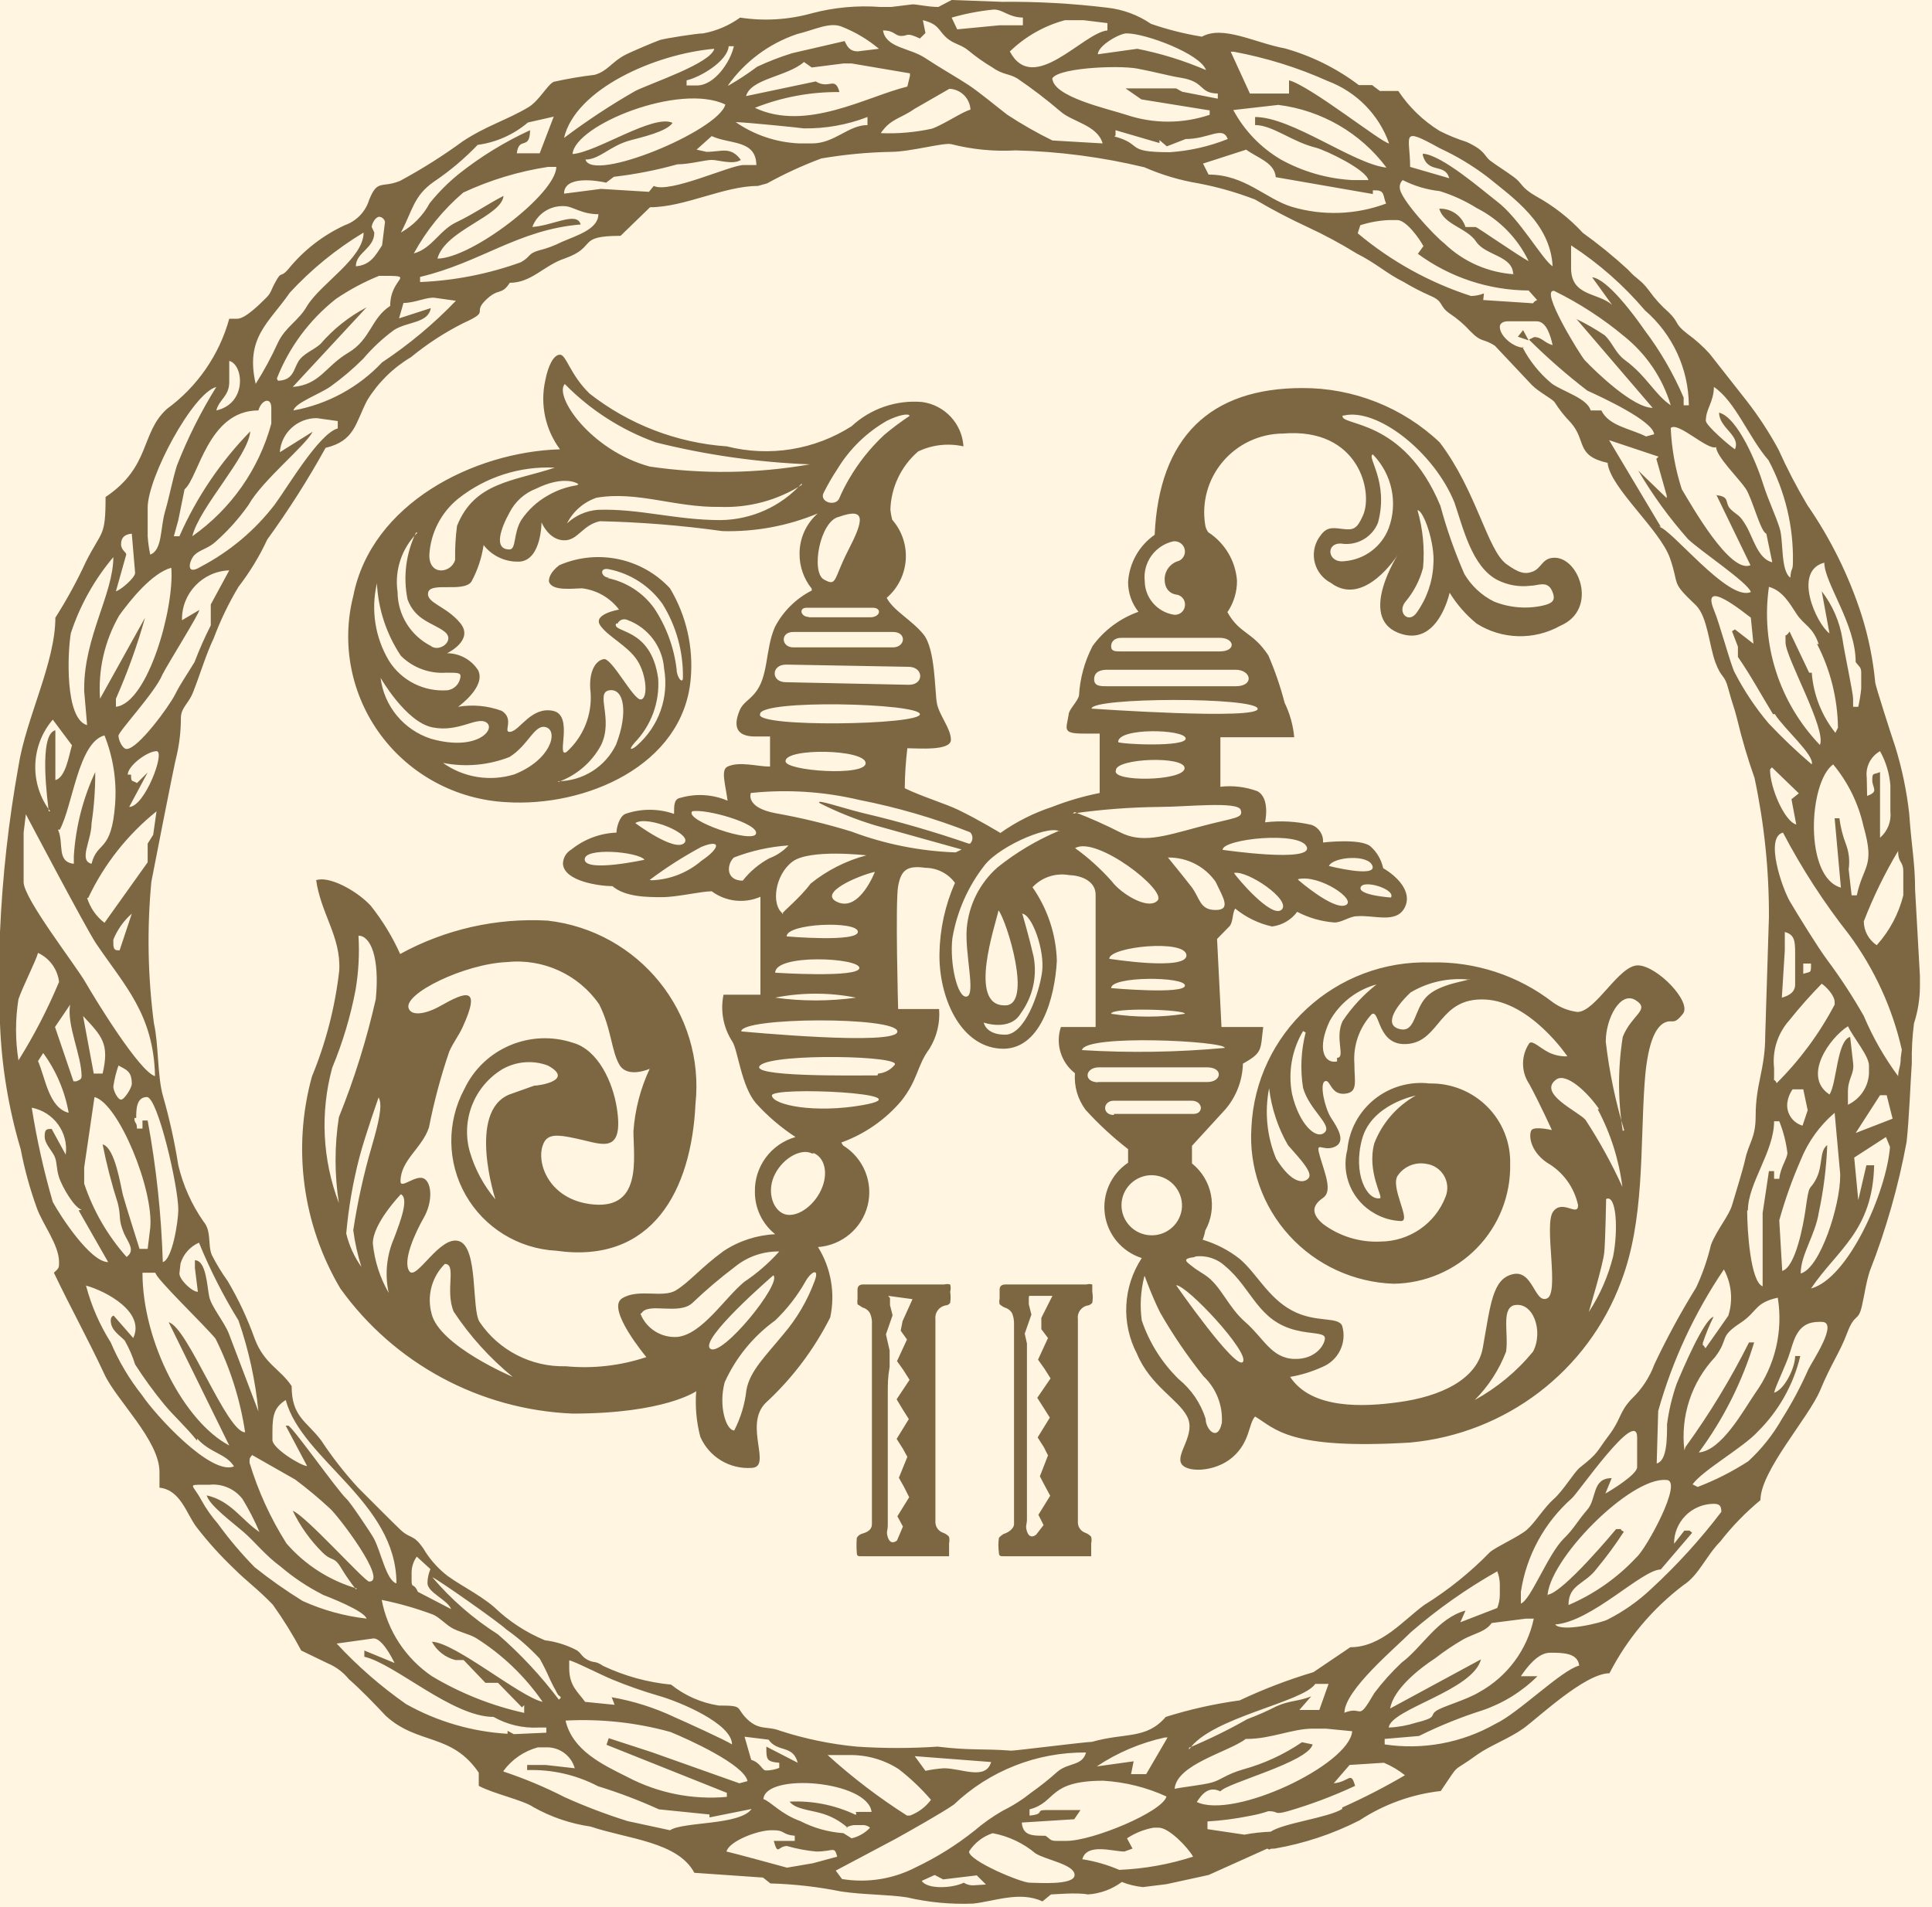 <?xml version="1.0" encoding="UTF-8"?>
<svg width="79px" height="78px" viewBox="0 0 79 78" version="1.1" xmlns="http://www.w3.org/2000/svg" xmlns:xlink="http://www.w3.org/1999/xlink">
    <!-- Generator: Sketch 51 (57462) - http://www.bohemiancoding.com/sketch -->
    <title>emblem_n2</title>
    <desc>Created with Sketch.</desc>
    <defs></defs>
    <g id="Page-1" stroke="none" stroke-width="1" fill="none" fill-rule="evenodd">
        <g id="Russ_Imp-6" transform="translate(-817, -20)">
            <rect fill="#FFF5E1" x="0" y="0" width="1024" height="1501"></rect>
            <g id="emblem_n2" transform="translate(817, 20)" fill="#7C6742">
                <path d="M4.317,20.325 C4.317,21.99 4.166,21.675 3.517,22.965 C3.151,23.757 2.733,24.524 2.264,25.26 C2.264,27.105 1.057,29.385 0.755,31.335 C0.351,33.576 0.099,35.841 0,38.115 L0,38.865 L0,41.865 C0.065,43.603 0.349,45.327 0.845,46.995 C1.002,47.816 1.224,48.624 1.509,49.41 C1.736,50.055 2.415,50.91 2.415,51.615 C2.415,51.855 2.415,51.855 2.204,52.05 C2.883,53.475 3.562,54.69 4.272,56.205 C4.755,57.255 6.521,58.905 6.521,60.195 L6.521,60.84 C7.381,60.93 7.623,61.905 8.03,62.445 C8.49,63.042 8.995,63.603 9.54,64.125 C10.128,64.71 10.521,64.965 11.155,65.625 C11.584,66.223 11.972,66.85 12.317,67.5 L13.404,68.025 C13.74,68.166 14.035,68.388 14.264,68.67 C14.808,69.15 15.306,69.675 15.774,70.17 C17.087,71.37 18.46,70.86 19.577,72.495 L19.577,73.035 C20.196,73.365 21.404,73.62 21.811,73.905 C22.535,74.311 23.328,74.58 24.151,74.7 C25.66,75.21 27.713,75.315 28.392,76.59 L31.2,76.785 L31.502,77.025 C32.476,77.052 33.445,77.163 34.4,77.355 C35.291,77.49 36.317,77.475 37.087,77.595 C37.972,77.801 38.881,77.886 39.789,77.85 C40.649,77.76 41.706,77.325 42.626,77.76 L42.974,77.475 C43.125,77.475 44.015,77.385 44.483,77.475 C44.986,77.443 45.469,77.266 45.872,76.965 C46.147,77.074 46.437,77.144 46.732,77.175 L47.698,77.055 L49.419,76.68 L51.819,75.6 C52.091,75.72 51.713,75.6 52.121,75.6 C53.33,75.391 54.5,75.001 55.592,74.445 C56.588,73.79 57.726,73.378 58.913,73.245 C59.774,71.985 59.275,72.585 60.423,71.745 C60.936,71.385 61.706,71.1 62.279,70.695 C62.853,70.29 64.8,68.43 65.811,68.43 C66.534,67.021 67.566,65.791 68.83,64.83 C69.464,64.425 69.751,63.645 70.34,63.045 C70.825,62.422 71.376,61.854 71.985,61.35 C71.985,60.15 73.962,57.975 74.43,56.85 C74.898,55.725 75.215,55.35 75.532,54.51 C75.849,53.67 75.985,54.075 76.136,53.4 C76.287,52.725 76.272,52.59 76.453,51.99 C77.124,50.277 77.629,48.504 77.962,46.695 C78.068,45.705 78.113,44.385 78.174,43.485 C78.164,42.939 78.194,42.392 78.264,41.85 C78.422,41.365 78.503,40.859 78.506,40.35 L78.506,39.915 L78.309,36.39 C78.309,35.28 78.158,34.605 78.068,33.27 C77.963,32.339 77.771,31.42 77.494,30.525 C77.358,30.135 76.694,28.065 76.679,27.915 C76.591,26.978 76.404,26.053 76.121,25.155 C75.606,23.555 74.859,22.039 73.902,20.655 C73.467,19.923 73.074,19.167 72.725,18.39 C72.344,17.685 71.905,17.013 71.411,16.38 L69.902,14.46 C69.629,14.16 69.325,13.888 68.996,13.65 C68.438,13.215 68.694,13.23 68.242,12.78 C67.935,12.513 67.662,12.211 67.426,11.88 C67.079,11.415 66.958,11.46 66.566,11.025 C65.983,10.488 65.368,9.987 64.725,9.525 C64.172,8.925 63.524,8.418 62.808,8.025 C62.158,7.65 62.279,7.515 61.887,7.23 C61.494,6.945 61.192,6.765 60.936,6.57 C60.679,6.375 60.755,6.165 59.97,5.805 C59.591,5.685 59.222,5.535 58.868,5.355 C58.192,4.938 57.615,4.38 57.177,3.72 L56.423,3.72 L56.106,3.48 L55.562,3.48 C54.659,2.796 53.635,2.288 52.543,1.98 C51.321,1.755 50.008,1.02 49.147,1.5 C48.439,1.385 47.742,1.21 47.064,0.975 C46.534,0.614 45.922,0.387 45.283,0.315 C43.851,0.141 42.409,0.061 40.966,0.075 L38.913,0 L38.37,0.285 C37.932,0.285 37.464,0.165 37.298,0.18 L36.438,0.285 L36,0.285 C35.061,0.215 34.118,0.301 33.208,0.54 C32.251,0.809 31.247,0.871 30.264,0.72 C29.815,1.043 29.3,1.264 28.755,1.365 C28.498,1.365 27.17,1.575 26.989,1.635 C26.808,1.695 25.811,2.115 25.555,2.25 C25.011,2.535 24.845,2.91 24.317,3.06 C23.754,3.127 23.195,3.222 22.642,3.345 C22.385,3.465 22.053,4.11 21.615,4.38 C20.74,4.905 19.909,5.13 18.928,5.775 C18.111,6.373 17.254,6.914 16.362,7.395 C15.608,7.71 15.442,7.305 15.094,8.175 C14.946,8.658 14.577,9.042 14.098,9.21 C13.193,9.629 12.398,10.25 11.774,11.025 C11.442,11.4 11.532,11.025 11.245,11.565 C11.079,11.865 11.094,11.97 10.883,12.18 C10.672,12.39 10.038,13.035 9.706,13.035 L9.374,13.035 C8.966,14.516 8.067,15.816 6.823,16.725 C5.736,17.715 6.174,19.08 4.317,20.325 Z M38.913,0.72 C39.476,0.558 40.051,0.448 40.634,0.39 C41.026,0.39 41.223,0.705 41.826,0.72 L41.826,1.035 L40.86,1.035 L39.14,1.2 L38.913,0.72 Z M37.615,1.575 L37.842,1.35 L37.736,0.825 C38.385,0.99 38.355,1.215 38.672,1.515 C38.989,1.815 39.291,1.8 39.623,2.085 C39.917,2.328 40.23,2.549 40.558,2.745 C41.026,3.075 41.253,3 41.6,3.21 C42.213,3.627 42.803,4.078 43.366,4.56 C43.834,4.98 44.875,5.115 45.087,5.865 L43.034,5.745 C42.398,5.434 41.783,5.083 41.192,4.695 C40.74,4.35 40.06,3.78 39.608,3.48 C39.155,3.18 38.46,2.79 37.826,2.37 C37.192,1.95 36.226,1.965 36.106,1.245 C36.589,1.245 36.574,1.47 36.86,1.47 C37.147,1.47 37.042,1.305 37.615,1.575 Z M41.283,2.115 C41.914,1.499 42.694,1.055 43.547,0.825 L44.302,0.825 L45.283,0.945 L45.283,1.245 C44.287,1.335 42.264,3.915 41.298,2.115 L41.283,2.115 Z M29.766,3.495 C30.459,2.516 31.448,1.78 32.589,1.395 C33.328,1.215 33.932,0.885 34.43,1.095 C34.979,1.312 35.488,1.616 35.94,1.995 L35.079,2.1 C34.732,2.1 34.642,1.89 34.536,1.68 L32.392,2.175 C31.902,2.327 31.423,2.512 30.958,2.73 C30.587,3.008 30.199,3.263 29.796,3.495 L29.766,3.495 Z M44.891,2.22 C44.891,1.875 45.766,1.365 46.068,1.365 C46.853,1.365 49.087,2.205 49.313,2.865 C48.411,2.478 47.47,2.186 46.506,1.995 L44.891,2.22 Z M28.075,3.285 C28.619,3.165 29.751,2.505 29.796,1.89 L30.008,1.89 C29.872,2.52 29.223,3.495 28.498,3.495 L28.075,3.495 L28.075,3.285 Z M23.064,5.64 C23.532,3.645 26.777,2.205 29.208,1.995 C29.057,2.595 26.642,3.39 25.977,3.72 C24.967,4.299 23.994,4.94 23.064,5.64 Z M52.709,3.825 L52.287,3.825 L51.109,3.825 L50.325,2.115 L50.445,2.115 C51.772,2.36 53.064,2.763 54.294,3.315 C55.467,3.757 56.383,4.69 56.8,5.865 C56.528,5.865 53.6,3.525 52.709,3.285 L52.709,3.825 Z M30.506,3.93 C30.702,3.21 32.196,3.135 32.875,2.535 L33.192,2.76 L34.491,2.595 L34.823,2.595 L37.208,3 L37.208,3.105 L37.102,3.54 C35.442,3.945 32.966,5.4 30.868,4.41 C31.967,3.973 33.141,3.753 34.325,3.765 C34.143,3.09 33.902,3.675 33.358,3.33 L30.506,3.93 Z M43.004,3.285 C43.004,2.775 45.721,2.655 46.506,2.805 C47.291,2.955 47.804,3.105 48.287,3.18 C49.298,3.345 49.011,3.81 49.796,3.825 L49.796,4.035 L48.408,3.765 C48.302,3.765 48.136,3.615 48.075,3.615 L46.023,3.615 L46.672,4.065 L49.464,4.515 L49.464,4.695 C48.358,5.068 47.159,5.068 46.053,4.695 C45.328,4.455 43.034,3.96 43.034,3.195 L43.004,3.285 Z M23.411,6.3 C23.502,5.115 27.789,3.375 29.66,4.275 C29.374,5.355 24.211,7.485 23.94,6.525 C24.513,6.525 24.936,5.97 25.751,5.745 C26.249,5.61 27.26,5.385 27.502,5.025 C26.717,4.65 24.408,6.225 23.411,6.3 Z M36.015,5.445 C36.423,4.845 36.815,4.86 37.389,4.455 L38.823,3.63 C39.288,3.653 39.66,4.022 39.683,4.485 C39.366,4.56 38.581,5.1 38.098,5.265 C37.414,5.413 36.714,5.474 36.015,5.445 Z M51.321,5.115 C52.045,5.115 52.83,5.805 53.826,6.045 C54.249,6.165 55.849,6.93 55.955,7.365 L55.306,7.365 C54.278,7.31 53.277,7.022 52.377,6.525 C51.554,6.04 50.88,5.34 50.43,4.5 L52.272,4.29 C54.036,4.51 55.634,5.436 56.694,6.855 C55.336,6.705 52.83,4.785 51.321,4.785 L51.321,5.115 Z M22.642,4.77 L22.068,6.27 L21.132,6.27 C21.223,5.55 21.66,6.18 21.675,5.325 C20.63,5.805 19.646,6.409 18.747,7.125 C18.314,7.478 17.919,7.875 17.57,8.31 C17.3,8.813 16.892,9.229 16.392,9.51 C16.875,8.61 16.906,8.01 17.751,7.425 C18.397,6.989 18.994,6.486 19.532,5.925 C20.291,5.822 21.003,5.505 21.585,5.01 L22.642,4.77 Z M30.083,4.995 C30.475,4.995 32.8,5.235 32.86,5.25 C33.753,5.264 34.64,5.106 35.472,4.785 L35.472,5.115 C34.687,5.115 34.128,5.865 33.208,5.865 L32.679,5.865 C31.748,5.825 30.848,5.523 30.083,4.995 Z M45.615,5.535 L45.615,5.325 L47.411,5.85 L47.411,5.73 L47.713,5.985 L48.483,5.685 C49.449,5.685 49.992,5.13 50.204,5.685 C49.447,5.988 48.648,6.17 47.834,6.225 C45.962,6.225 46.777,5.91 45.57,5.58 L45.615,5.535 Z M58.174,6.33 C58.385,7.14 59.079,6.645 59.26,7.29 L57.66,6.825 C57.66,5.55 57.223,5.145 58.868,6.06 C59.558,6.378 60.211,6.771 60.815,7.23 C61.887,8.1 63.396,9.135 63.487,10.89 C63.079,10.635 62.128,8.925 61.208,8.235 C60.604,7.77 58.974,6.345 58.189,6.285 L58.174,6.33 Z M23.064,7.92 C23.064,7.17 24.392,7.38 24.785,7.47 L25.102,7.23 C25.979,7.128 26.848,6.958 27.698,6.72 C28.196,6.72 28.83,6.54 29.102,6.54 C29.374,6.54 29.977,6.75 30.294,6.54 C29.872,5.97 29.509,6.21 28.891,6.21 L28.483,6.12 L29.102,5.565 C29.826,5.91 30.913,5.7 30.928,6.75 L30.4,6.75 C29.872,6.75 27.381,7.92 26.732,7.605 L26.536,7.845 L24.574,7.725 L23.064,7.92 Z M50.958,6.12 C51.396,6.45 52.121,6.645 52.166,7.245 L56.136,7.935 L56.136,7.785 L56.257,7.785 C56.634,7.785 56.543,8.025 56.679,8.325 C55.445,8.786 54.094,8.834 52.83,8.46 C51.743,8.13 50.913,7.14 49.419,7.14 L49.192,6.69 L50.958,6.12 Z M16.921,10.365 C17.436,9.419 18.122,8.575 18.943,7.875 C20.044,7.361 21.213,7.008 22.415,6.825 L22.747,6.825 C22.747,7.92 19.275,10.575 17.887,10.575 C18.204,9.405 20.513,8.85 20.589,8.01 C19.925,8.355 19.351,8.76 18.657,9.09 C17.962,9.42 17.675,10.155 16.921,10.365 Z M61.977,11.22 C60.878,11.163 59.837,10.71 59.049,9.945 C58.687,9.675 57.238,8.13 57.238,7.68 C57.226,7.562 57.27,7.445 57.358,7.365 C57.83,7.605 58.341,7.758 58.868,7.815 C59.399,7.979 59.907,8.21 60.377,8.505 C61.309,8.977 62.057,9.742 62.506,10.68 C62.174,10.515 60.392,9.285 60.347,9.285 L59.925,9.285 C59.776,8.825 59.339,8.519 58.853,8.535 C59.034,9.195 59.985,9.315 60.362,9.885 C60.74,10.455 61.872,10.455 61.872,11.22 L61.977,11.22 Z M21.766,9.285 C21.964,8.748 22.49,8.402 23.064,8.43 C23.426,8.43 23.758,8.76 24.468,8.76 C24.468,9.375 23.577,9.63 22.958,9.9 C22.661,10.05 22.347,10.166 22.023,10.245 C21.57,10.38 21.721,10.485 21.298,10.725 C19.974,11.203 18.585,11.476 17.177,11.535 L17.177,11.325 C19.653,10.74 21.192,9.39 23.743,9.18 C23.592,8.61 22.536,9.27 21.691,9.285 L21.766,9.285 Z M14.551,10.89 C14.551,10.32 15.306,10.17 15.306,9.51 L15.2,9.285 C15.2,9.15 15.351,8.865 15.517,8.865 C15.629,8.881 15.719,8.965 15.743,9.075 L15.623,10.035 C15.366,10.425 15.155,10.845 14.551,10.89 Z M62.853,12.27 C62.566,12.405 62.853,12.42 62.491,12.39 L60.649,12.27 L60.679,12 C60.511,12.066 60.332,12.102 60.151,12.105 C58.454,11.556 56.88,10.685 55.517,9.54 L55.623,9.21 C56.004,9.088 56.4,9.017 56.8,9 L57.132,9 C57.509,9 58.053,9.78 58.204,10.065 L57.977,10.38 C59.288,11.345 60.874,11.87 62.506,11.88 L62.853,12.27 Z M10.46,15.72 C10.008,13.8 11.004,13.2 11.849,11.97 C12.733,11.012 13.749,10.184 14.868,9.51 C14.868,10.56 13.132,11.58 12.558,12.51 C12.211,13.125 11.683,13.35 11.366,14.01 C11.103,14.59 10.8,15.151 10.46,15.69 L10.46,15.72 Z M11.321,15.48 C11.821,14.201 12.655,13.078 13.736,12.225 C14.289,11.848 14.881,11.532 15.502,11.28 C17.132,11.28 15.955,11.28 15.955,12.51 C15.155,13.035 15.17,13.875 14.234,14.43 C13.298,14.985 13.087,15.735 11.97,15.825 L14.989,12.57 C14.27,12.947 13.63,13.456 13.102,14.07 C12.815,14.325 12.392,14.46 12.196,14.79 C12,15.12 11.985,15.555 11.366,15.57 L11.321,15.48 Z M64.453,13.035 L67.577,16.68 C66.792,16.68 65.298,15.255 64.8,14.73 C64.604,14.505 62.943,11.82 63.547,11.895 C64.575,12.398 65.538,13.023 66.415,13.755 C67.322,14.482 67.985,15.465 68.317,16.575 C67.653,16.125 67.336,15.375 66.43,14.715 C66.038,14.415 65.947,14.025 65.615,13.71 C65.239,13.458 64.846,13.232 64.438,13.035 L64.453,13.035 Z M16.498,12.39 C16.966,12.39 17.464,12.135 17.781,12.18 L18.642,12.3 C17.732,13.248 16.719,14.093 15.623,14.82 C14.659,15.845 13.389,16.534 12,16.785 C12.075,16.47 13.057,16.125 13.509,15.81 C13.988,15.467 14.437,15.086 14.853,14.67 C15.224,14.233 15.644,13.841 16.106,13.5 C16.664,13.14 17.509,13.23 17.615,12.6 L16.317,13.02 L16.498,12.39 Z M64.242,10.035 C65.372,10.77 66.389,11.664 67.26,12.69 C68.393,13.668 69.047,15.084 69.057,16.575 L68.845,16.575 L68.845,16.26 C68.426,15.279 67.889,14.353 67.245,13.5 C66.883,12.975 65.736,11.4 65.102,11.34 L65.917,12.465 C65.328,11.955 64.242,12.12 64.242,10.965 L64.242,10.035 Z M62.068,13.77 L62.506,13.92 L62.279,13.5 L62.068,13.77 Z M62.309,14.22 C61.902,14.22 61.328,13.755 61.328,13.365 C61.328,13.215 61.479,13.14 61.66,13.14 L62.838,13.14 C63.245,13.14 63.411,13.77 63.487,14.115 C63.125,14.01 63.049,13.785 62.732,13.785 L62.521,13.89 C63.271,14.634 64.067,15.331 64.906,15.975 C65.464,16.23 67.592,17.205 67.638,17.76 L67.306,17.85 C66.657,17.52 65.796,17.43 65.479,16.785 L65.042,16.785 C64.906,16.29 63.925,16.02 63.457,15.69 C62.956,15.276 62.545,14.766 62.249,14.19 L62.309,14.22 Z M6.038,20.76 C6.038,19.53 7.879,16.08 8.845,15.825 C8.208,16.848 7.668,17.928 7.23,19.05 C7.034,19.695 6.943,20.25 6.747,20.925 C6.551,21.6 6.642,22.5 6.143,22.68 C6.09,22.433 6.055,22.182 6.038,21.93 L6.038,20.76 Z M9.374,14.76 C9.962,14.91 10.113,16.5 8.845,16.785 C8.966,16.32 9.374,16.215 9.374,15.615 L9.374,14.76 Z M69.751,17.22 C69.751,16.71 70.068,16.47 70.083,15.825 C70.958,16.41 71.517,17.91 72.317,18.825 C72.996,20.104 73.339,21.534 73.313,22.98 C73.313,23.385 73.238,23.175 73.208,23.625 C72.8,23.325 72.936,22.125 72.77,21.6 C72.604,21.075 72.317,20.475 72.121,19.875 C71.864,19.02 71.064,17.07 70.294,16.875 C70.294,17.505 71.185,17.805 70.943,18.375 C70.747,18.255 69.751,17.4 69.751,17.205 L69.751,17.22 Z M11.442,18.495 C11.497,17.708 12.157,17.098 12.951,17.1 L13.811,17.22 L13.811,17.52 C13.042,17.73 11.743,19.95 11.23,20.64 C10.421,21.693 9.391,22.558 8.211,23.175 C7.562,23.58 7.743,22.905 7.955,22.695 C8.166,22.485 8.528,22.425 8.815,22.155 C9.32,21.708 9.771,21.205 10.158,20.655 C10.732,19.635 12.498,18.225 12.785,17.655 L11.442,18.495 Z M10.566,16.785 C10.687,16.35 11.094,16.215 11.094,16.68 L11.094,17.325 C10.589,19.186 9.447,20.815 7.864,21.93 C8.151,20.745 10.158,18.66 10.234,17.64 C9.018,18.886 8.036,20.339 7.336,21.93 L7.109,21.93 L7.291,21.27 L7.547,20.01 C8.121,19.545 8.498,16.785 10.566,16.785 Z M70.174,20.22 L71.577,23.115 C70.747,23.475 69.177,20.685 68.77,20.01 C68.507,19.199 68.354,18.356 68.317,17.505 C68.604,17.22 69.826,18.435 70.174,18.285 C70.174,18.66 71.109,19.575 71.381,19.98 C71.653,20.385 71.985,21.75 72.226,21.825 L72.468,22.995 C71.879,22.86 71.683,21.975 71.396,21.495 C71.109,21.015 71.064,21.105 70.777,20.835 C70.491,20.565 70.777,20.31 70.174,20.25 L70.174,20.22 Z M67.819,18.675 L67.728,18.765 L68.151,20.265 L68.151,20.37 L66.989,19.245 C67.575,20.243 68.257,21.183 69.026,22.05 C69.509,22.515 71.487,23.835 71.592,24.21 C70.672,24.63 68.302,21.57 67.819,21.54 L67.909,21.54 L65.796,18 L67.819,18.675 Z M5.525,23.43 C5.525,23.625 4.936,24.135 4.74,24.18 L5.162,22.68 C5.162,22.575 4.951,22.5 4.951,22.26 C4.951,22.02 5.057,21.855 5.389,21.825 L5.525,23.43 Z M3.562,29.655 C2.642,29.4 2.762,26.655 2.898,25.89 C3.272,24.754 3.861,23.7 4.634,22.785 C4.634,24.285 3.442,26.04 3.442,28.155 L3.442,28.26 L3.562,29.655 Z M7.442,25.365 C7.416,24.274 8.277,23.366 9.374,23.325 L8.619,24.72 L8.619,25.575 C8.371,26.063 8.15,26.564 7.955,27.075 C7.668,27.555 7.396,27.93 7.155,28.41 C6.913,28.89 5.645,30.63 5.177,30.63 C5.011,30.63 4.845,30.27 4.845,30.09 C4.845,29.91 6.355,28.305 6.642,27.585 C6.853,27.165 8.151,25.095 8.151,24.945 L7.442,25.365 Z M31.366,7.5 C32.079,7.106 32.821,6.765 33.585,6.48 C34.528,6.319 35.481,6.229 36.438,6.21 C37.223,6.21 38.596,5.82 38.898,5.895 C39.755,6.114 40.641,6.2 41.525,6.15 C43.3,6.193 45.066,6.425 46.792,6.84 C47.501,7.151 48.247,7.373 49.011,7.5 C49.8,7.65 50.573,7.871 51.321,8.16 C52.006,8.565 52.711,8.935 53.434,9.27 C54.135,9.594 54.815,9.959 55.472,10.365 C56.302,10.785 56.679,11.175 57.404,11.535 C57.749,11.742 58.107,11.927 58.475,12.09 C59.049,12.33 58.823,12.495 59.26,12.81 C59.577,13.018 59.866,13.265 60.121,13.545 C60.604,14.04 60.634,13.815 61.132,14.145 L62.642,15.75 C62.928,16.035 63.457,16.305 63.562,16.44 C63.753,16.742 63.976,17.024 64.226,17.28 C64.891,18.03 64.408,18.63 65.736,18.93 C65.826,19.935 67.879,21.66 68.287,22.83 C68.694,24 68.287,23.745 69.358,24.765 C69.826,25.245 69.887,26.4 70.143,27.09 C70.4,27.78 70.506,27.54 70.672,28.17 C70.838,28.8 70.913,28.92 71.034,29.415 C71.228,30.227 71.465,31.028 71.743,31.815 C72.141,33.684 72.339,35.59 72.332,37.5 L72.181,42.33 C72.181,43.755 71.789,44.295 71.789,45.645 C71.789,46.56 71.502,46.725 71.351,47.46 C71.275,47.805 70.958,48.84 70.823,49.29 C70.687,49.74 70.189,50.31 69.962,50.91 C69.82,51.509 69.618,52.092 69.358,52.65 C68.732,53.663 68.163,54.709 67.653,55.785 C67.455,56.325 67.135,56.813 66.717,57.21 C66.204,57.75 66.294,58.035 65.781,58.71 C65.268,59.385 65.389,59.4 64.604,60.015 C64.362,60.21 63.925,60.96 63.532,61.305 C63.14,61.65 62.762,62.28 62.43,62.565 C62.098,62.85 61.177,63.255 60.921,63.48 C60.117,64.306 59.214,65.031 58.234,65.64 C57.374,66.27 56.483,67.365 55.215,67.365 L53.706,68.385 C52.671,68.694 51.662,69.08 50.687,69.54 C49.663,69.679 48.653,69.905 47.668,70.215 C46.868,71.145 46.023,70.845 44.649,71.235 C44.392,71.235 41.54,71.595 41.358,71.595 C40.136,71.505 39.683,71.595 38.34,71.43 C37.239,71.504 36.135,71.504 35.034,71.43 C33.972,71.33 32.924,71.113 31.909,70.785 C31.381,70.575 31.049,70.785 30.551,70.305 C30.053,69.825 30.445,69.75 29.389,69.75 C28.675,69.639 28.004,69.345 27.442,68.895 C26.478,68.801 25.539,68.543 24.664,68.13 C24.332,67.905 24.317,68.025 24.045,67.89 C23.774,67.755 23.774,67.605 23.577,67.485 C23.172,67.274 22.733,67.137 22.279,67.08 C21.505,66.759 20.798,66.296 20.196,65.715 C19.547,65.16 18.581,64.71 18.143,64.32 C17.814,64.038 17.533,63.703 17.313,63.33 C16.891,62.715 16.785,62.955 16.362,62.55 C15.94,62.145 15.26,61.455 14.642,60.84 C14.087,60.236 13.582,59.589 13.132,58.905 C12.528,58.11 11.925,57.945 11.925,56.685 C11.457,55.98 10.808,55.785 10.415,54.75 C10.124,53.932 9.755,53.143 9.313,52.395 C9.071,52.057 8.854,51.701 8.664,51.33 C8.483,50.895 8.664,50.355 8.317,49.95 C7.834,49.255 7.486,48.477 7.291,47.655 C7.141,46.708 6.935,45.772 6.672,44.85 C6.43,44.04 6.491,42.705 6.294,41.85 C6.042,39.93 6.007,37.988 6.189,36.06 C6.189,36.06 7.14,31.155 7.23,30.87 C7.341,30.378 7.397,29.875 7.396,29.37 C7.396,28.95 7.698,28.785 7.879,28.35 C8.166,27.63 8.423,26.76 8.74,26.1 C9.012,25.371 9.351,24.668 9.751,24 C10.214,23.4 10.609,22.751 10.928,22.065 C11.799,20.864 12.596,19.612 13.313,18.315 C14.521,18.03 14.536,17.28 15.019,16.365 C15.461,15.646 16.072,15.043 16.8,14.61 C17.461,14.068 18.179,13.6 18.943,13.215 C20.075,12.705 19.306,12.825 19.849,12.285 C20.392,11.745 20.498,12.105 20.845,11.565 C21.736,11.565 22.234,10.86 23.079,10.575 C24.453,10.095 23.532,9.645 25.374,9.645 L26.581,8.475 C28,8.475 29.6,7.605 30.989,7.605 L31.366,7.5 Z M4.091,28.575 C4.007,27.388 4.28,26.203 4.875,25.17 C5.328,24.54 6.219,23.43 7.004,23.22 C7.14,24.84 6.053,28.755 4.74,28.905 L4.74,28.575 C5.215,27.499 5.613,26.391 5.932,25.26 L4.091,28.575 Z M74.808,25.905 C74.264,25.5 73.298,23.355 74.596,23.01 C74.596,23.835 75.879,25.515 75.879,27.075 C76.015,27.27 76.106,27.27 76.106,27.51 L76.106,28.155 C76.081,28.407 76.041,28.658 75.985,28.905 L75.774,28.905 L75.774,28.575 C75.774,28.335 75.411,26.655 75.336,26.115 C75.219,25.41 74.929,24.746 74.491,24.18 L74.808,25.905 Z M72.574,29.205 C72.951,29.805 74.204,30.885 74.083,31.26 C73.464,30.732 72.875,30.171 72.317,29.58 C71.784,28.948 71.323,28.258 70.943,27.525 C70.792,27.285 70.309,25.47 70.083,24.945 C69.525,23.58 71.366,25.095 71.592,25.26 L71.698,26.325 L70.943,25.74 L70.823,25.815 L71.064,26.445 L71.064,26.865 C71.592,27.63 71.985,28.365 72.498,29.205 L72.574,29.205 Z M74.294,26.325 C74.845,27.388 75.139,28.564 75.155,29.76 C75.155,29.76 75.049,29.97 75.049,29.97 C74.487,29.264 74.15,28.408 74.083,27.51 L73.977,27.51 L73.177,25.83 C72.966,26.13 73.011,25.83 73.011,26.175 L73.011,26.28 C73.011,26.88 74.702,29.85 74.415,30.465 C72.76,28.741 71.992,26.358 72.332,24 C72.875,24.15 73.162,24.645 73.464,25.11 C73.766,25.575 74.128,25.62 74.37,26.355 L74.294,26.325 Z M2.053,33.18 C1.2,32.06 1.244,30.501 2.158,29.43 L2.943,30.48 C2.808,30.93 2.687,31.785 2.264,31.905 L2.264,31.365 L2.264,29.865 C1.555,30.03 1.962,32.865 1.992,33.18 L2.053,33.18 Z M5.223,31.68 C5.223,31.32 6.023,30.72 6.4,30.72 C6.777,30.72 5.917,33 5.283,33 L6.038,31.59 L5.6,32.025 C5.404,31.89 5.358,32.025 5.358,31.68 L5.223,31.68 Z M2.445,33.93 C2.974,32.955 3.2,30.36 4.272,30.075 C4.625,30.961 4.775,31.914 4.709,32.865 C4.558,34.905 3.985,34.365 3.743,35.325 C3.2,35.19 3.743,34.365 3.743,33.675 C3.847,32.98 3.898,32.278 3.894,31.575 C3.391,32.656 3.094,33.821 3.019,35.01 L3.019,35.325 C2.294,35.25 2.626,34.47 2.37,33.93 L2.445,33.93 Z M76.332,31.8 C76.275,31.364 76.49,30.936 76.875,30.72 C77.114,31.15 77.258,31.625 77.298,32.115 L77.298,33.18 C77.345,33.587 77.187,33.991 76.875,34.26 L76.875,31.575 C76.604,31.695 76.558,31.575 76.558,31.905 C76.558,32.235 76.845,32.37 76.347,32.55 L76.332,31.8 Z M72.453,31.38 L73.555,32.445 L73.253,32.685 L73.449,33.72 C72.966,33.585 72.377,32.22 72.377,31.47 L72.453,31.38 Z M75.275,36.3 C73.766,35.88 73.947,31.995 74.958,31.26 C75.566,31.991 75.99,32.855 76.196,33.78 C76.679,35.475 76.196,35.355 75.925,36.615 L75.713,36.615 L75.592,35.55 C75.644,35.196 75.603,34.834 75.472,34.5 C75.345,34.166 75.259,33.819 75.215,33.465 L75.019,33.465 L75.275,36.3 Z M3.608,36.72 C4.257,35.345 5.212,34.135 6.4,33.18 L6.264,34.14 L6.038,34.5 L6.038,35.265 L4.272,37.74 C3.934,37.481 3.687,37.125 3.562,36.72 L3.608,36.72 Z M0.966,36.075 L0.966,34.05 L1.057,33.3 C1.057,33.3 3.532,37.995 3.925,38.58 C5.102,40.32 6.279,41.475 6.34,44.01 C5.721,43.845 3.925,40.92 3.502,40.185 C3.079,39.45 0.966,36.75 0.966,36.075 Z M77.721,43.26 C77.721,43.635 77.63,43.68 77.615,44.01 C77.051,43.248 76.58,42.422 76.211,41.55 C75.757,40.75 75.253,39.978 74.702,39.24 C74.325,38.73 73.509,37.41 73.192,36.87 C72.875,36.33 72.151,34.245 72.906,34.05 C73.676,35.519 74.58,36.915 75.608,38.22 C76.646,39.626 77.381,41.229 77.766,42.93 L77.721,43.26 Z M76.211,37.68 C76.597,36.682 77.066,35.719 77.615,34.8 C77.615,35.325 77.826,35.19 77.826,35.655 L77.826,36.615 C77.638,37.373 77.264,38.074 76.74,38.655 C76.412,38.437 76.214,38.072 76.211,37.68 Z M4.634,38.43 C4.798,38.021 5.056,37.656 5.389,37.365 L4.891,38.865 C4.725,38.865 4.634,38.865 4.634,38.58 L4.634,38.43 Z M72.981,38.115 C73.374,38.22 73.404,38.475 73.404,38.97 L73.404,40.05 L73.404,40.26 C73.404,40.59 73.132,40.725 72.86,40.8 L72.981,38.865 L72.981,38.115 Z M73.736,39.405 L74.053,39.405 C74.053,39.825 74.053,39.72 73.736,39.825 L73.736,39.405 Z M0.755,43.365 C0.623,42.535 0.623,41.69 0.755,40.86 C0.951,40.305 1.479,39.27 1.555,38.97 C2.029,39.19 2.354,39.638 2.415,40.155 C1.95,41.268 1.395,42.342 0.755,43.365 Z M2.868,41.085 C2.717,41.91 3.336,43.17 3.336,44.01 C3.336,44.16 3.215,44.175 3.125,44.22 L3.004,44.22 L2.249,42 L2.868,41.085 Z M72.543,43.68 C72.463,42.972 72.688,42.264 73.162,41.73 C73.579,41.208 74.022,40.707 74.491,40.23 C74.672,40.35 75.019,40.71 75.019,40.98 L75.019,41.085 C74.397,42.268 73.598,43.35 72.649,44.295 C72.513,44.01 72.543,44.385 72.543,43.98 L72.543,43.68 Z M3.396,41.55 C4.166,42.375 4.483,42.675 4.196,43.905 L3.834,43.905 L3.396,41.55 Z M74.808,44.76 C73.691,44.025 74.808,42.45 75.562,41.97 C75.804,42.465 76.423,43.185 76.423,43.575 L76.423,43.905 C76.393,44.455 76.063,44.944 75.562,45.18 L75.562,44.655 C75.562,44.085 75.834,43.935 75.774,43.47 L75.653,42.405 C75.109,42.555 75.109,44.31 74.808,44.76 Z M1.766,43.065 C2.297,43.79 2.653,44.627 2.808,45.51 C1.992,45.3 1.857,44.085 1.555,43.395 L1.766,43.065 Z M4.634,44.43 C4.677,44.139 4.748,43.853 4.845,43.575 C5.177,43.755 5.389,43.815 5.389,44.325 C5.389,44.49 5.087,44.97 4.951,44.97 C4.815,44.97 4.634,44.61 4.634,44.43 Z M73.087,45.075 C73.116,44.886 73.188,44.707 73.298,44.55 L73.736,44.55 L73.917,45.405 L73.706,46.035 C73.288,45.913 73.024,45.503 73.087,45.075 Z M4.423,51.615 C3.698,51.615 2.475,49.74 2.158,49.155 C1.791,47.889 1.504,46.602 1.298,45.3 C2.199,45.475 2.808,46.316 2.687,47.22 L2.113,46.17 C1.917,46.17 1.826,46.17 1.826,46.47 C1.826,46.77 2.098,47.025 2.219,47.265 C2.34,47.505 2.294,47.775 2.415,48.15 C2.536,48.525 3.034,49.395 3.336,49.47 L3.215,49.5 L4.423,51.615 Z M76.875,44.79 L77.147,44.79 L77.389,45.75 L75.879,46.335 L76.875,44.79 Z M5.57,45.72 C5.57,45.39 5.57,44.865 6.008,44.865 C6.445,44.865 7.291,48.51 7.291,49.47 C7.291,49.935 7.049,51.51 6.657,51.615 C6.598,49.672 6.391,47.737 6.038,45.825 L5.826,45.825 L5.826,46.155 L5.6,46.155 C5.6,45.855 5.494,45.975 5.494,45.72 L5.57,45.72 Z M3.864,44.865 C4.845,45.12 6.294,48.645 6.143,50.22 L6.038,51.075 L5.706,51.075 C5.706,51.075 5.117,49.215 5.026,48.87 C4.936,48.525 4.709,46.935 4.196,46.8 C4.356,47.611 4.563,48.412 4.815,49.2 C4.966,49.785 4.815,49.83 5.072,50.445 C5.253,50.835 5.54,51.135 5.177,51.405 C4.401,50.532 3.81,49.511 3.442,48.405 L3.442,47.745 L3.864,44.865 Z M72.755,49.905 C72.988,49.066 73.281,48.244 73.63,47.445 C73.928,46.698 74.405,46.033 75.019,45.51 L75.245,48 L75.245,48.105 C75.245,49.29 74.43,51.87 73.63,52.08 C73.63,51.315 74.234,50.49 74.37,49.59 C74.565,48.682 74.681,47.758 74.717,46.83 C74.385,47.07 74.551,47.655 74.264,48.21 C73.977,48.765 73.992,48.285 73.826,49.485 C73.736,50.1 73.419,51.825 72.875,51.975 L72.755,49.905 Z M77.117,46.5 L77.283,46.905 C77.132,48.765 75.577,52.29 74.053,52.695 C75.125,51.105 76.574,50.34 76.634,47.655 L76.317,47.655 L75.985,49.08 L75.819,47.34 L77.117,46.5 Z M71.472,49.5 C71.472,48.39 72.543,47.1 72.543,45.855 L72.755,45.855 C72.92,46.269 73.032,46.703 73.087,47.145 C73.087,47.385 72.8,47.73 72.755,48.21 L72.543,48.21 L72.543,47.895 L72.332,47.895 L72.075,49.605 L72.075,52.605 C71.577,52.425 71.442,50.31 71.442,49.5 L71.472,49.5 Z M10.023,58.575 C9.268,58.575 7.683,54.285 6.898,54.075 L9.374,59.115 C7.547,58.155 5.826,54.885 5.826,52.05 L6.355,52.05 C6.355,52.275 8.438,54.27 8.815,54.75 C9.416,55.955 9.823,57.245 10.023,58.575 Z M8.06,58.83 C8.619,59.445 9.223,59.43 9.57,59.97 C8.619,60.36 6.34,57.855 5.811,57.06 C5.287,56.401 4.856,55.674 4.528,54.9 C4.074,54.181 3.733,53.397 3.517,52.575 C4.332,52.8 5.947,53.655 5.449,54.72 L4.649,53.805 C4.649,53.805 4.528,53.82 4.528,54 C4.528,54.405 4.891,54.6 5.102,54.825 C5.277,55.134 5.419,55.461 5.525,55.8 C5.885,56.362 6.278,56.903 6.702,57.42 C7.109,57.915 7.577,58.32 8.06,58.92 L8.06,58.83 Z M67.804,57.705 C68.382,55.645 69.29,53.69 70.491,51.915 C70.805,52.495 70.87,53.176 70.672,53.805 C70.672,53.805 69.751,55.125 69.736,55.14 C69.585,54.87 69.63,55.14 69.63,54.915 C69.751,54.55 69.898,54.195 70.068,53.85 C69.675,53.955 68.8,56.01 68.558,56.595 C68.371,57.13 68.239,57.683 68.166,58.245 C68.166,58.83 68.166,59.745 67.743,59.85 L67.804,57.705 Z M72.543,56.955 C72.634,56.595 73.026,55.86 73.208,55.26 C73.389,54.66 73.57,54.06 74.37,54.06 L74.491,54.06 C75.2,54.06 74.098,55.68 73.947,55.995 C73.636,56.701 73.273,57.383 72.86,58.035 C72.495,58.677 72.031,59.259 71.487,59.76 C70.836,60.181 70.143,60.533 69.419,60.81 L69.208,60.705 C69.63,60.12 71.275,59.205 71.879,58.545 C72.736,57.695 73.337,56.625 73.615,55.455 L73.404,55.455 C73.404,55.95 72.951,56.85 72.543,56.955 Z M68.875,59.31 C68.708,57.919 69.166,56.524 70.128,55.5 C70.732,54.705 70.249,54.705 71.185,54.09 C71.864,53.64 71.743,53.28 72.694,53.07 C72.917,54.44 72.586,55.841 71.774,56.97 C71.291,57.675 70.4,59.325 69.464,59.4 C70.47,58.038 71.236,56.517 71.728,54.9 L71.517,54.9 C70.77,56.393 69.902,57.823 68.921,59.175 L68.875,59.31 Z M7.381,51.675 C7.494,51.293 7.77,50.981 8.136,50.82 C8.586,51.922 9.126,52.986 9.751,54 C10.169,55.204 10.443,56.452 10.566,57.72 L9.358,54.54 C9.177,54.075 8.649,53.445 8.558,53.04 C8.468,52.635 8.438,51.54 7.97,51.54 L7.97,51.855 L8.091,52.83 C7.849,52.83 7.336,52.335 7.336,52.08 L7.381,51.675 Z M11.14,58.53 C11.14,57.825 11.245,57.54 11.683,57.255 C12.347,59.715 16.211,61.425 16.211,64.755 C15.789,64.635 15.577,63.435 15.275,62.895 C15.17,62.7 14.294,61.395 14.174,61.305 C13.766,60.915 11.985,58.38 11.789,58.305 L11.683,58.305 L12.558,59.955 C12.317,59.955 11.14,59.235 11.14,58.89 L11.14,58.53 Z M14.596,64.965 C13.476,64.64 12.475,63.999 11.713,63.12 C11.063,62.092 10.555,60.982 10.204,59.82 C10.204,59.625 10.204,59.64 10.309,59.505 L12.075,60.51 C12.563,60.876 13.031,61.267 13.479,61.68 C13.826,61.98 15.879,64.68 15.094,64.68 C14.913,64.68 12.498,61.98 11.97,61.785 C12.274,62.413 12.682,62.986 13.177,63.48 C13.6,63.9 13.645,63.6 13.977,64.17 C14.153,64.456 14.344,64.731 14.551,64.995 L14.596,64.965 Z M62.189,65.1 C62.412,63.622 63.149,62.269 64.272,61.275 C64.513,61.08 66.943,57.54 66.943,58.785 L66.943,60 C66.943,60.3 65.887,60.945 65.645,61.08 L65.902,60.45 C65.087,60.45 65.298,61.29 64.906,61.74 C64.513,62.19 64.347,62.535 63.94,62.925 C63.291,63.57 62.596,65.43 62.189,65.58 L62.189,65.1 Z M63.275,65.325 C63.275,63.825 66.657,60.39 68.136,60.525 C68.86,60.525 67.306,63.36 66.913,63.69 C66.135,64.526 65.189,65.191 64.136,65.64 C64.136,64.785 64.815,64.8 65.298,64.14 C65.695,63.662 66.063,63.161 66.4,62.64 C66.113,62.505 66.491,62.535 66.083,62.535 C66.083,62.535 63.909,65.16 63.275,65.22 L63.275,65.325 Z M13.087,65.175 C13.479,65.325 14.898,65.88 14.989,66.195 C14.086,66.092 13.205,65.849 12.377,65.475 C11.697,65.054 11.041,64.593 10.415,64.095 C9.868,63.538 9.364,62.941 8.906,62.31 C8.652,62.018 8.43,61.702 8.242,61.365 C7.894,60.705 7.623,60.72 8.347,60.72 L8.558,60.72 C9.083,60.666 9.598,60.888 9.917,61.305 C10.181,61.738 10.413,62.189 10.611,62.655 C9.872,62.16 9.449,61.38 8.453,61.155 C8.558,61.56 9.494,62.25 9.962,62.655 C10.43,63.06 10.838,63.6 11.472,64.065 C12.002,64.518 12.584,64.905 13.208,65.22 L13.087,65.175 Z M68.453,63.135 C68.449,62.705 68.617,62.292 68.92,61.985 C69.223,61.678 69.636,61.504 70.068,61.5 C70.309,61.5 70.385,61.575 70.385,61.83 C69.524,62.962 68.564,64.016 67.517,64.98 C66.992,65.477 66.397,65.897 65.751,66.225 C65.525,66.36 63.849,66.765 63.592,66.435 C65.102,66.315 67.125,64.2 67.909,64.185 L69.192,62.685 L69.087,62.595 L68.875,62.595 L68.453,63.135 Z M16.83,64.305 C16.833,64.074 16.907,63.849 17.042,63.66 L17.6,64.17 C17.523,64.35 17.482,64.544 17.479,64.74 C17.479,65.13 18.309,65.43 18.445,65.805 L17.087,65.1 C16.921,64.71 16.83,64.98 16.83,64.635 L16.83,64.305 Z M54.974,70.05 C54.974,69.12 57.057,67.395 57.691,66.75 C58.782,65.805 59.965,64.971 61.223,64.26 C61.291,64.432 61.327,64.615 61.328,64.8 L61.328,65.22 C61.327,65.405 61.291,65.588 61.223,65.76 L59.713,66.345 L59.925,65.865 C58.777,66.18 58.158,67.365 57.313,67.995 C56.906,68.377 56.532,68.794 56.196,69.24 C55.472,70.485 55.758,69.72 54.958,70.05 L54.974,70.05 Z M21.343,69.825 L21.434,69.735 L21.434,70.05 C20.103,69.756 18.829,69.249 17.66,68.55 C16.588,67.82 15.85,66.699 15.608,65.43 C16.322,65.573 17.024,65.774 17.706,66.03 C17.962,66.135 18.234,66.45 18.521,66.6 C18.808,66.75 19.17,66.825 19.442,66.975 C20.528,67.654 21.463,68.548 22.189,69.6 C21.253,69.39 18.611,67.17 17.66,67.14 C17.861,67.515 18.212,67.787 18.626,67.89 L18.958,67.89 L19.849,68.82 L20.362,68.82 L21.343,69.825 Z M62.4,66.195 L62.717,66.195 C62.448,67.466 61.639,68.56 60.498,69.195 C59.925,69.54 58.989,69.78 58.717,69.975 C58.445,70.17 58.808,70.23 57.887,70.455 C57.53,70.569 57.159,70.635 56.785,70.65 C56.875,69.885 60.226,69.15 60.558,67.86 L56.845,69.87 C56.981,69.06 58.068,68.22 58.687,67.815 C59.056,67.529 59.444,67.269 59.849,67.035 C60.302,66.795 60.74,66.735 60.996,66.375 L62.4,66.195 Z M21.011,70.92 L20.755,70.785 L20.755,70.905 C19.296,70.819 17.876,70.404 16.604,69.69 C15.572,68.968 14.621,68.138 13.766,67.215 L15.275,67.005 C15.623,67.005 16.015,67.77 16.136,68.01 L14.898,67.5 L14.898,67.755 C16.151,68.04 18.491,70.215 20.181,70.215 C20.74,70.532 21.38,70.683 22.023,70.65 L22.34,70.65 L22.34,70.86 L21.011,70.92 Z M62.189,68.55 C62.415,68.22 62.868,67.59 63.381,67.59 C63.894,67.59 64.513,67.59 64.574,68.115 C63.834,68.31 62.083,70.065 61.147,70.5 C59.776,71.279 58.18,71.575 56.619,71.34 L56.619,71.115 L58.023,70.995 C58.86,70.579 59.728,70.228 60.619,69.945 C61.466,69.656 62.235,69.179 62.868,68.55 L62.189,68.55 Z M25.011,69.405 L25.132,69.72 L23.925,69.6 C23.638,69.195 23.275,68.955 23.275,68.22 L23.275,67.905 C23.426,67.905 24.619,68.52 25.072,68.7 C25.674,68.947 26.289,69.162 26.913,69.345 C27.774,69.585 29.932,70.485 29.932,71.34 C29.721,71.19 27.94,70.38 27.592,70.23 C26.764,69.837 25.886,69.559 24.981,69.405 L25.011,69.405 Z M48.619,71.55 C49.509,70.23 53.268,69.63 53.781,68.865 L54.325,68.865 L53.947,69.93 L53.132,69.93 L53.615,69.375 C53.087,69.585 52.725,69.54 52.196,69.78 C51.809,69.978 51.411,70.153 51.004,70.305 C50.233,70.743 49.437,71.133 48.619,71.475 L48.619,71.55 Z M22.853,69.51 C22.118,68.536 21.284,67.641 20.362,66.84 C19.353,66.199 18.447,65.41 17.675,64.5 C17.902,64.59 20.423,66.36 20.694,66.63 C21.193,66.982 21.653,67.384 22.068,67.83 C22.224,68.107 22.365,68.393 22.491,68.685 C22.566,68.835 22.626,68.97 22.717,69.12 C22.746,69.188 22.782,69.253 22.823,69.315 C22.823,69.315 22.958,69.405 22.928,69.435 L22.853,69.51 Z M29.721,73.32 L29.721,73.485 C28.317,73.612 26.906,73.331 25.66,72.675 C24.604,72.15 23.411,71.58 23.125,70.365 C24.569,70.287 26.017,70.445 27.411,70.83 C28.151,71.13 30.43,72.165 30.566,72.84 L30.234,72.93 L26.642,71.655 L24.891,71.085 L24.8,71.355 L29.721,73.32 Z M50.989,71.115 C51.97,71.115 52.845,70.695 53.675,70.695 L54.219,70.695 L55.291,70.8 C55.185,72.165 50.46,74.415 48.936,73.695 C49.162,73.35 49.434,73.035 49.902,73.26 C50.158,72.915 53.479,72.075 53.675,71.34 L53.238,71.25 C52.505,71.749 51.694,72.124 50.838,72.36 C50.113,72.57 49.932,72.795 49.54,72.9 C49.147,73.005 48.483,73.065 48.03,73.155 C48.121,72.15 50.219,71.655 50.943,71.115 L50.989,71.115 Z M31.321,72.405 C31.155,72.405 31.109,72.09 30.717,71.97 L30.445,71.025 L31.426,71.145 C31.804,71.685 32.423,71.34 32.619,72.09 L31.336,71.43 C31.336,71.955 31.336,72.045 31.864,72.09 L31.864,72.3 C31.691,72.368 31.507,72.404 31.321,72.405 Z M34.174,76.5 L36.634,75.195 C37.117,74.925 38.536,74.13 39.004,73.8 C40.457,72.417 42.396,71.652 44.408,71.67 C44.257,72.225 43.698,72.075 43.245,72.45 C42.905,72.756 42.547,73.041 42.174,73.305 C41.81,73.597 41.415,73.849 40.996,74.055 C40.589,74.289 40.205,74.56 39.849,74.865 C39.11,75.455 38.304,75.958 37.449,76.365 C36.522,76.847 35.462,77.015 34.43,76.845 L34.174,76.5 Z M37.087,74.25 C35.937,73.518 34.851,72.69 33.842,71.775 L34.717,71.775 C35.433,71.761 36.137,71.96 36.74,72.345 C37.224,72.719 37.669,73.141 38.068,73.605 C37.85,73.899 37.551,74.123 37.208,74.25 L37.087,74.25 Z M38.596,72.315 C38.342,72.332 38.09,72.367 37.842,72.42 L37.404,71.82 L40.528,72.06 C40.302,72.825 39.321,72.315 38.596,72.315 Z M20.589,72.42 C20.934,71.951 21.429,71.613 21.992,71.46 L22.415,71.46 C22.926,71.48 23.365,71.826 23.502,72.315 L22.309,72.18 L21.555,72.18 L21.555,72.39 C22.562,72.356 23.561,72.583 24.453,73.05 C25.303,73.312 26.134,73.627 26.943,73.995 L29.011,74.205 L29.011,74.325 L30.732,73.98 C30.249,74.655 27.94,74.49 27.396,74.85 L25.66,74.475 C24.786,74.201 23.929,73.876 23.094,73.5 C22.287,73.087 21.45,72.736 20.589,72.45 L20.589,72.42 Z M44.845,72.24 C45.693,71.675 46.64,71.273 47.638,71.055 L47.743,71.055 L46.868,72.555 L46.249,72.555 L46.355,72.03 L44.845,72.24 Z M54.883,73.98 C54.309,74.34 52.498,74.55 51.955,74.91 C51.595,74.923 51.237,74.963 50.883,75.03 L49.374,74.805 L49.374,74.49 C49.952,74.455 50.527,74.38 51.094,74.265 C51.356,74.22 51.613,74.155 51.864,74.07 C52.317,74.07 52.06,74.235 52.664,74.07 C53.605,73.795 54.524,73.449 55.411,73.035 C55.23,72.405 55.185,72.87 54.536,72.93 L55.185,72.18 L56.589,72.09 C56.898,72.22 57.187,72.392 57.449,72.6 C56.619,73.087 55.763,73.528 54.883,73.92 L54.883,73.98 Z M34.596,74.745 C34.727,74.665 34.881,74.628 35.034,74.64 L35.245,74.64 C35.366,74.628 35.486,74.666 35.577,74.745 C35.374,74.961 35.112,75.112 34.823,75.18 C34.823,75.18 34.581,75.03 34.491,74.97 C33.874,74.926 33.273,74.758 32.725,74.475 C31.925,74.19 31.502,73.665 31.215,73.575 C31.306,72.48 35.487,72.825 35.638,74.1 L35.2,74.1 C34.808,74.1 35.094,74.1 34.989,74.22 C34.148,73.819 33.219,73.633 32.287,73.68 C32.513,73.98 33.117,74.025 33.54,74.145 C33.954,74.255 34.337,74.46 34.657,74.745 L34.596,74.745 Z M42.098,73.995 C43.215,73.71 42.823,72.825 45.117,72.825 C46.01,72.879 46.886,73.097 47.698,73.47 C47.532,74.1 44.679,75.285 43.608,75.285 L43.185,75.285 C42.928,75.285 42.943,75.195 42.747,75.075 C42.204,75.075 41.826,75.075 41.781,74.535 L43.925,74.4 L44.181,74.025 L42.747,74.025 C42.325,74.025 42.747,74.19 42.098,74.25 L42.098,73.995 Z M29.706,75.72 C29.811,75.3 30.974,74.85 31.532,74.85 L31.638,74.85 C32.106,74.85 31.97,75.03 32.498,75.075 L32.498,75.285 L31.638,75.285 C31.819,75.915 31.804,75.495 32.181,75.495 C32.57,75.608 32.97,75.683 33.374,75.72 C34.098,75.72 34.113,75.48 34.234,75.93 L33.238,76.2 L32.181,76.38 C32.181,76.38 29.992,75.78 29.706,75.72 Z M48.785,75.93 C47.808,76.246 46.792,76.428 45.766,76.47 C45.283,76.263 44.776,76.117 44.257,76.035 C44.438,75.36 45.509,75.72 45.977,75.72 L46.309,75.6 L46.083,75.18 C46.412,74.963 46.782,74.815 47.17,74.745 L47.381,74.745 C47.804,74.745 48.574,75.555 48.785,75.93 Z M39.623,75.72 C39.849,75.368 40.19,75.103 40.589,74.97 C41.234,75.09 41.838,75.374 42.34,75.795 C42.762,76.065 43.94,76.245 43.94,76.68 C43.94,77.115 42.43,76.995 42.098,76.995 C41.766,76.995 39.623,76.11 39.623,75.72 Z M39.834,77.1 C39.685,77.114 39.536,77.077 39.411,76.995 C38.913,77.235 37.902,77.265 37.691,76.92 L38.219,76.68 L38.566,76.86 L39.94,76.695 L40.317,77.07 L39.834,77.1 Z M31.698,40.8 C32.789,40.583 33.913,40.583 35.004,40.8 C33.907,40.952 32.795,40.952 31.698,40.8 Z M45.434,41.46 C45.434,41.19 48.453,41.28 48.453,41.46 C47.453,41.614 46.434,41.614 45.434,41.46 Z M35.774,35.655 C35.155,35.79 33.374,36.525 34.264,36.9 C35.155,37.275 35.774,35.655 35.774,35.655 Z M65.675,49.035 C66.098,48.825 66.174,50.31 65.962,51.375 C65.762,52.185 65.425,52.956 64.966,53.655 C64.966,53.655 65.555,51.705 65.6,51.21 C65.645,50.715 65.675,49.035 65.675,49.035 Z M15.487,44.895 C15.653,45.195 15.487,45.9 15.2,46.89 C14.872,48.012 14.62,49.155 14.445,50.31 C14.511,50.819 14.623,51.321 14.777,51.81 C14.485,51.399 14.274,50.935 14.158,50.445 C14.251,49.387 14.433,48.338 14.702,47.31 C14.943,46.395 15.487,44.865 15.487,44.865 L15.487,44.895 Z M16.392,48.84 C16.725,49.005 16.392,49.905 16.106,50.655 C15.805,51.355 15.731,52.131 15.894,52.875 C15.536,52.253 15.315,51.563 15.245,50.85 C15.245,50.025 16.392,48.84 16.392,48.84 Z M56.875,36.705 C57.087,36.375 55.758,35.955 55.638,36.285 C55.517,36.615 56.875,36.705 56.875,36.705 Z M41.781,37.365 C42.189,37.365 42.732,38.865 42.611,39.75 C42.491,40.635 41.902,42.315 41.102,42.315 C40.302,42.315 40.226,41.82 40.226,41.82 C40.226,41.82 41.298,42.195 41.736,41.445 C42.227,40.776 42.419,39.934 42.264,39.12 C42.098,38.385 41.811,37.395 41.811,37.395 L41.781,37.365 Z M45.721,30.345 C45.721,29.745 48.438,29.82 48.483,30.195 C48.528,30.57 45.751,30.435 45.721,30.345 Z M54.34,35.415 C54.506,35.04 55.955,34.92 56.121,35.415 C56.287,35.91 54.34,35.415 54.34,35.415 Z M43.381,34.05 C43.094,33.645 40.936,34.545 40.272,35.37 C39.584,36.244 39.128,37.276 38.943,38.37 C38.823,39.39 39.155,40.845 39.532,40.755 C39.909,40.665 39.442,38.985 39.532,37.95 C39.618,36.997 40.066,36.112 40.785,35.475 C41.551,34.861 42.399,34.356 43.306,33.975 L43.381,34.05 Z M42.083,52.995 L43.034,52.995 L42.581,53.895 L42.581,54.36 L42.853,54.72 L42.445,55.605 L42.702,55.965 L42.958,56.37 L42.415,57.165 L42.672,57.57 L42.928,57.975 L42.43,58.785 L42.687,59.19 L42.853,59.52 L42.521,60.375 L42.717,60.75 L42.943,61.17 L42.46,61.95 L42.672,62.37 L42.37,62.76 C42.219,62.88 42.068,62.865 41.992,62.625 C41.917,62.385 41.992,62.37 41.992,62.13 L41.992,61.605 C41.992,61.44 41.992,61.245 41.992,61.05 L41.992,59.805 L41.992,59.58 C41.992,58.38 41.992,57.195 41.992,56.73 C41.992,56.265 41.992,56.055 41.992,55.62 L41.992,54.945 L41.902,54.54 L42.174,53.76 L42.068,53.34 L42.068,53.055 L42.083,52.995 Z M36.317,52.995 L37.313,53.13 L36.906,54.03 L36.83,54.42 L37.087,54.78 L36.679,55.665 L36.936,56.025 L37.192,56.43 L36.664,57.225 L36.906,57.63 L37.162,58.035 L36.664,58.845 L36.921,59.25 L37.102,59.58 L36.755,60.435 L36.966,60.81 L37.177,61.23 L36.694,62.01 L36.921,62.43 L36.679,63 C36.528,63.12 36.377,63.105 36.302,62.865 C36.226,62.625 36.302,62.61 36.302,62.37 L36.302,61.89 C36.302,61.725 36.302,61.53 36.302,61.335 L36.302,60.09 L36.302,59.865 C36.302,58.665 36.302,57.48 36.302,57.015 C36.302,56.55 36.302,56.34 36.377,55.905 L36.377,55.23 L36.226,54.57 L36.498,53.79 L36.392,53.37 L36.392,53.085 L36.317,52.995 Z M43.97,34.68 C44.845,34.185 47.713,36.405 47.336,36.825 C46.958,37.245 45.826,36.54 45.464,36.045 C45.013,35.536 44.507,35.078 43.955,34.68 L43.97,34.68 Z M32.166,38.295 C32.166,37.755 35.049,37.65 35.079,38.1 C35.109,38.55 32.166,38.295 32.166,38.295 Z M26.642,36 C27.392,35.974 28.111,35.693 28.679,35.205 C29.479,34.665 29.479,34.305 28.679,34.635 C27.941,35.031 27.235,35.482 26.566,35.985 L26.642,36 Z M43.864,33.27 C45.044,33.102 46.234,33.012 47.426,33 C48.498,33 50.611,32.76 50.732,33.12 C50.853,33.48 50.491,33.42 48.996,33.825 C47.502,34.23 46.672,34.485 45.796,34.035 C45.192,33.728 44.573,33.452 43.94,33.21 L43.864,33.27 Z M47.758,35.07 C48.533,35.057 49.263,35.428 49.706,36.06 C49.992,36.675 50.37,37.215 49.706,37.215 C49.042,37.215 49.072,36.72 48.709,36.255 C48.347,35.79 47.758,35.07 47.758,35.07 Z M30.37,36.015 C29.675,36.015 29.706,35.355 30.008,35.07 C30.723,34.793 31.476,34.626 32.242,34.575 C32.025,34.809 31.756,34.989 31.457,35.1 C31.036,35.328 30.666,35.64 30.37,36.015 Z M32.03,37.38 C31.502,37.005 31.698,35.76 32.408,35.235 C33.117,34.71 35.426,34.98 35.426,34.98 C34.593,35.201 33.817,35.595 33.147,36.135 C32.694,36.75 31.94,37.335 31.985,37.38 L32.03,37.38 Z M31.698,39.78 C31.698,39 35.14,39.165 35.14,39.585 C35.14,40.005 31.698,39.78 31.698,39.78 Z M30.309,42.18 C30.309,41.595 36.649,41.565 36.694,42.18 C36.74,42.795 30.309,42.18 30.309,42.18 Z M44.242,42.945 C44.362,42.285 50.083,42.57 50.083,42.855 C48.141,43.035 46.188,43.065 44.242,42.945 Z M45.434,40.41 C45.434,39.915 48.453,39.93 48.453,40.305 C48.453,40.68 45.434,40.41 45.434,40.41 Z M45.358,39.21 C45.358,38.715 48.468,38.4 48.513,39.06 C48.558,39.72 45.358,39.21 45.358,39.21 Z M50.46,35.7 C51.004,35.58 52.815,36.81 52.408,37.2 C52,37.59 50.536,35.85 50.46,35.7 Z M53.072,35.955 C53.947,35.745 55.517,36.81 55.019,37.02 C54.521,37.23 53.102,36 53.102,36 L53.072,35.955 Z M49.992,34.755 C49.992,34.305 53.177,33.975 53.434,34.635 C53.691,35.295 49.992,34.755 49.992,34.755 Z M31.079,29.205 C31.079,28.59 37.57,28.755 37.615,29.205 C37.66,29.655 30.838,29.76 31.079,29.205 Z M45.63,31.5 C45.63,31.005 48.483,30.9 48.438,31.425 C48.392,31.95 45.419,31.995 45.63,31.5 Z M32.121,31.125 C32.121,30.585 35.351,30.63 35.396,31.2 C35.442,31.77 32.075,31.53 32.121,31.125 Z M40.875,53.115 L40.875,52.74 C40.875,52.605 40.951,52.53 41.117,52.53 L44.423,52.53 C44.501,52.507 44.585,52.507 44.664,52.53 C44.664,52.53 44.664,52.665 44.664,52.83 C44.69,52.979 44.69,53.131 44.664,53.28 C44.664,53.28 44.589,53.37 44.498,53.385 C44.228,53.424 44.04,53.671 44.075,53.94 L44.075,62.265 C44.077,62.454 44.198,62.622 44.377,62.685 C44.471,62.718 44.554,62.775 44.619,62.85 C44.639,62.939 44.639,63.031 44.619,63.12 L44.619,63.39 C44.619,63.54 44.619,63.615 44.619,63.645 L41.042,63.645 C40.921,63.645 40.845,63.645 40.845,63.495 C40.818,63.296 40.818,63.094 40.845,62.895 C40.845,62.895 40.951,62.76 41.087,62.715 C41.223,62.67 41.464,62.52 41.464,62.325 L41.464,54.15 C41.468,54.001 41.442,53.854 41.389,53.715 C41.325,53.598 41.216,53.511 41.087,53.475 C41.01,53.441 40.939,53.395 40.875,53.34 C40.855,53.266 40.855,53.189 40.875,53.115 Z M35.064,53.115 L35.064,52.74 C35.064,52.605 35.14,52.53 35.291,52.53 L38.611,52.53 C38.69,52.508 38.774,52.508 38.853,52.53 C38.88,52.628 38.88,52.732 38.853,52.83 C38.876,52.979 38.876,53.131 38.853,53.28 C38.813,53.342 38.746,53.382 38.672,53.385 C38.406,53.431 38.221,53.673 38.249,53.94 L38.249,62.265 C38.257,62.457 38.383,62.623 38.566,62.685 C38.66,62.718 38.743,62.775 38.808,62.85 C38.826,62.939 38.826,63.031 38.808,63.12 L38.808,63.39 C38.808,63.54 38.808,63.615 38.808,63.645 L35.23,63.645 C35.094,63.645 35.034,63.645 35.034,63.495 C35.019,63.295 35.019,63.095 35.034,62.895 C35.084,62.803 35.172,62.737 35.275,62.715 C35.532,62.64 35.653,62.52 35.653,62.325 L35.653,54.15 C35.664,54.001 35.638,53.852 35.577,53.715 C35.516,53.595 35.406,53.508 35.275,53.475 L35.064,53.34 C35.053,53.265 35.053,53.19 35.064,53.115 Z M44.634,28.98 C44.634,28.515 51.336,28.5 51.426,28.98 C51.517,29.46 44.634,28.98 44.634,28.98 Z M28.302,33.18 C28.845,33.06 31.034,33.675 30.913,34.095 C30.792,34.515 27.97,33.555 28.302,33.18 Z M26.355,35.16 C26.098,34.83 23.864,34.635 23.909,35.16 C23.955,35.685 26.355,35.16 26.355,35.16 Z M25.977,33.66 C26.475,33.33 28.377,34.125 27.97,34.485 C27.562,34.845 25.977,33.66 25.977,33.66 Z M48.091,52.56 C48.543,52.56 51.109,55.32 50.823,55.695 C50.536,56.07 48.091,52.56 48.091,52.56 Z M18.189,51.69 C18.687,51.69 18.189,52.77 18.551,53.64 C19.217,54.645 20.031,55.545 20.966,56.31 C20.966,56.31 17.947,55.035 17.645,53.715 C17.45,52.992 17.657,52.221 18.189,51.69 Z M31.623,52.155 C31.985,52.485 29.509,55.53 29.042,55.155 C28.574,54.78 31.623,52.155 31.623,52.155 Z M22.4,43.575 C21.79,43.348 21.109,43.403 20.543,43.725 C19.383,44.429 18.839,45.817 19.215,47.115 C19.424,47.825 19.779,48.483 20.257,49.05 C20.257,49.05 19.094,45.465 20.83,44.76 L21.842,44.4 C22.053,44.4 23.502,44.175 22.4,43.575 Z M14.657,38.265 C15.155,38.265 15.532,39.165 15.366,40.86 C14.994,42.508 14.489,44.123 13.857,45.69 C13.676,46.853 13.676,48.037 13.857,49.2 C13.182,47.429 13.087,45.492 13.585,43.665 C14.009,42.645 14.328,41.584 14.536,40.5 C14.663,39.757 14.704,39.002 14.657,38.25 L14.657,38.265 Z M44.845,44.25 L49.374,44.25 C49.947,44.25 50.038,43.665 49.374,43.65 L44.936,43.65 C44.362,43.65 44.272,44.265 44.936,44.265 L44.845,44.25 Z M45.555,45.555 L48.8,45.555 C49.238,45.555 49.192,45.015 48.725,45.015 L45.54,45.015 C45.102,45.015 45.042,45.585 45.54,45.6 L45.555,45.555 Z M35.909,43.905 C36.169,43.883 36.408,43.759 36.574,43.56 C36.981,43.17 31.683,43.065 31.094,43.56 C30.506,44.055 34.943,43.98 35.879,43.98 L35.909,43.905 Z M35.275,45.195 C37.977,44.715 31.517,44.415 31.562,44.805 C31.608,45.195 33.313,45.54 35.275,45.195 Z M45.842,26.085 L49.872,26.085 C50.491,26.085 50.566,26.64 49.872,26.64 L45.842,26.64 C45.6,26.64 45.434,26.64 45.434,26.43 C45.434,26.22 45.6,26.085 45.842,26.085 Z M45.208,27.39 L50.521,27.39 C51.17,27.39 51.306,28.065 50.521,28.065 L45.283,28.065 C44.996,28.065 44.74,28.065 44.74,27.78 C44.74,27.495 44.966,27.39 45.268,27.39 L45.208,27.39 Z M32.196,27.18 L37.147,27.27 C37.781,27.27 37.796,28.02 37.147,28.005 L32.136,27.9 C31.517,27.9 31.532,27.18 32.136,27.18 L32.196,27.18 Z M32.453,25.845 L36.513,25.845 C37.087,25.845 37.026,26.475 36.513,26.475 L32.438,26.475 C31.94,26.475 31.894,25.845 32.438,25.845 L32.453,25.845 Z M33.072,25.245 L35.577,25.245 C36.015,25.245 36.075,24.84 35.668,24.855 L32.981,24.855 C32.649,24.855 32.74,25.23 33.072,25.23 L33.072,25.245 Z M46.792,52.2 C46.641,52.788 46.605,53.399 46.687,54 C46.993,54.907 47.51,55.729 48.196,56.4 C48.714,56.823 49.097,57.385 49.298,58.02 C49.298,58.455 49.796,58.995 49.962,58.185 C50.005,57.471 49.729,56.774 49.208,56.28 C48.554,55.461 47.963,54.593 47.442,53.685 C47.094,52.995 46.808,52.185 46.808,52.185 L46.792,52.2 Z M48.845,51.39 C49.301,51.323 49.762,51.467 50.098,51.78 C51.2,52.695 51.426,54.03 53.011,54.405 C53.6,54.555 54.143,54.495 54.174,54.705 C54.204,54.915 53.857,55.605 52.921,55.575 C51.985,55.545 51.668,54.72 50.928,54.075 C50.189,53.43 49.932,52.575 49.268,52.14 L48.875,51.885 C48.513,51.6 48.257,51.48 48.875,51.405 L48.845,51.39 Z M56.423,49.005 C55.894,49.095 55.306,48 55.698,46.575 C56.091,45.15 57.887,44.805 57.887,44.805 C57.114,45.241 56.516,45.93 56.196,46.755 C55.879,47.94 56.589,48.99 56.423,49.005 Z M51.894,44.505 C51.703,45.472 51.803,46.474 52.181,47.385 C52.83,48.435 53.328,48.405 53.509,48.18 C53.691,47.955 53.177,47.415 52.664,46.83 C52.253,46.114 51.992,45.323 51.894,44.505 Z M53.283,42.165 C52.825,42.937 52.664,43.849 52.83,44.73 C53.117,45.975 53.811,46.62 54.158,46.32 C54.506,46.02 53.54,45.405 53.283,44.49 C53.162,43.736 53.198,42.965 53.389,42.225 L53.283,42.165 Z M54.672,43.41 C54.143,43.515 53.842,42.885 54.37,41.76 C54.778,41.022 55.47,40.481 56.287,40.26 C55.747,40.684 55.278,41.19 54.898,41.76 C54.566,42.465 55.034,43.26 54.672,43.26 L54.672,43.41 Z M61.887,53.385 C62.687,53.19 63.125,54.435 62.687,55.275 C62.027,56.081 61.217,56.753 60.302,57.255 C60.864,56.691 61.301,56.017 61.585,55.275 C61.691,54.555 61.389,53.565 61.887,53.385 Z M65.328,45.36 C65.857,46.35 66.199,47.428 66.34,48.54 C65.907,47.589 65.402,46.671 64.83,45.795 C64.528,45.45 62.853,44.715 63.638,44.145 C64.045,43.86 64.906,44.655 65.389,45.36 L65.328,45.36 Z M30.023,58.5 C29.691,58.5 29.374,57.51 29.63,56.535 C30.085,55.525 30.798,54.651 31.698,54 C32.194,53.524 32.616,52.979 32.951,52.38 C33.192,51.975 33.509,51.855 33.313,52.38 C33.02,53.18 32.586,53.922 32.03,54.57 C31.306,55.455 30.657,56.07 30.521,56.85 C30.457,57.425 30.288,57.985 30.023,58.5 Z M26.234,53.7 C26.521,53.25 27.743,53.79 28.302,53.295 C28.861,52.762 29.451,52.261 30.068,51.795 C30.575,51.387 31.211,51.169 31.864,51.18 C31.441,51.653 30.959,52.072 30.43,52.425 C29.63,53.085 28.709,54.57 27.698,54.675 C27.041,54.721 26.431,54.338 26.189,53.73 L26.234,53.7 Z M66.415,46.23 C66.056,45.045 65.803,43.83 65.66,42.6 C65.66,41.64 66.264,40.515 66.883,40.905 C67.502,41.295 66.717,41.49 66.355,42.405 C66.153,43.677 66.153,44.973 66.355,46.245 L66.415,46.23 Z M60.091,40.065 C59.249,39.971 58.401,40.156 57.675,40.59 C56.951,41.28 56.619,41.955 57.253,42.09 C57.887,42.225 57.811,41.295 58.34,40.755 C58.868,40.215 60.091,40.11 60.091,40.035 L60.091,40.065 Z M22.823,31.95 C23.836,31.94 24.755,31.358 25.192,30.45 C25.691,29.16 25.525,28.14 24.921,28.23 C24.317,28.32 25.102,29.4 24.574,30.48 C24.196,31.178 23.573,31.712 22.823,31.98 L22.823,31.95 Z M18.113,31.2 C19.023,31.38 19.966,31.297 20.83,30.96 C21.63,30.465 21.857,29.58 22.34,29.745 C22.823,29.91 22.536,31.065 21.042,31.665 C20.046,31.976 18.962,31.804 18.113,31.2 Z M15.562,27.72 C15.562,27.72 16.589,29.52 17.675,29.745 C18.762,29.97 19.502,29.28 19.894,29.55 C20.287,29.82 19.502,30.75 17.615,30.21 C16.503,29.846 15.703,28.875 15.562,27.72 Z M15.411,23.82 C15.457,24.89 15.796,25.928 16.392,26.82 C16.881,27.307 17.559,27.559 18.249,27.51 C18.792,27.51 18.883,27.51 18.808,27.78 C18.743,28.019 18.541,28.196 18.294,28.23 C17.337,28.299 16.42,27.837 15.909,27.03 C15.338,26.078 15.16,24.944 15.411,23.865 L15.411,23.82 Z M17.072,21.78 C16.428,22.416 16.126,23.317 16.257,24.21 C16.26,25.139 16.784,25.99 17.615,26.415 C17.962,26.7 18.642,26.19 18.174,25.83 C17.706,25.47 16.981,25.38 16.664,24.51 C16.477,23.587 16.599,22.628 17.011,21.78 L17.072,21.78 Z M22.687,19.125 C21.263,19.056 19.863,19.504 18.747,20.385 C18.035,20.956 17.601,21.802 17.555,22.71 C17.555,23.58 18.475,23.43 18.611,22.89 C18.602,22.429 18.627,21.967 18.687,21.51 C19.396,19.71 21.026,19.68 22.687,19.125 Z M23.653,19.8 C23.517,19.695 22.943,19.485 21.932,19.98 C21.453,20.16 21.059,20.514 20.83,20.97 C20.483,21.6 20.166,22.47 20.83,22.47 C21.117,22.47 20.981,21.825 21.313,21.27 C21.591,20.855 21.963,20.511 22.4,20.265 C22.767,20.051 23.172,19.908 23.592,19.845 L23.653,19.8 Z M32.785,19.77 C31.939,20.711 30.734,21.255 29.464,21.27 C27.623,21.27 26.128,20.79 24.438,20.85 C23.969,20.888 23.527,21.084 23.185,21.405 C23.433,20.911 23.867,20.534 24.392,20.355 C26.068,20.07 27.592,20.76 29.434,20.73 C30.617,20.776 31.786,20.462 32.785,19.83 L32.785,19.77 Z M25.253,25.5 C25.321,25.353 25.495,25.286 25.645,25.35 C26.5,25.661 27.091,26.442 27.155,27.345 C27.362,28.517 26.938,29.711 26.038,30.495 C25.887,30.63 25.63,30.75 25.947,30.375 C26.627,29.675 26.978,28.721 26.913,27.75 C26.626,25.62 25.011,25.905 25.192,25.5 L25.253,25.5 Z M24.906,23.625 C24.589,23.625 24.468,23.19 24.906,23.28 C25.792,23.459 26.575,23.969 27.094,24.705 C27.652,25.607 27.94,26.647 27.925,27.705 C27.925,28.005 27.668,27.705 27.668,27.375 C27.561,26.48 27.246,25.622 26.747,24.87 C26.291,24.238 25.612,23.799 24.845,23.64 L24.906,23.625 Z M34.717,19.59 C34.563,19.851 34.427,20.121 34.309,20.4 C34.143,20.73 33.464,20.52 33.691,20.13 C33.858,19.799 34.044,19.479 34.249,19.17 C34.745,18.355 35.441,17.679 36.272,17.205 C36.755,16.965 37.177,16.89 37.192,17.01 C36.83,17.25 36.483,17.51 36.151,17.79 C35.587,18.317 35.104,18.923 34.717,19.59 Z M57.962,20.865 C58.204,20.865 58.687,22.215 58.611,23.085 C58.579,23.791 58.343,24.473 57.932,25.05 C57.6,25.53 57.117,25.05 57.464,24.615 C57.807,24.209 58.055,23.733 58.189,23.22 C58.259,22.428 58.182,21.63 57.962,20.865 Z M54.943,16.995 C56.317,16.665 58.642,18.495 59.472,20.55 C59.819,21.555 60.181,23.175 61.223,23.715 C61.641,23.929 62.114,24.013 62.581,23.955 C62.883,23.955 63.26,23.73 63.457,24.15 C63.653,24.57 63.457,24.675 63.094,24.765 C62.424,24.914 61.724,24.856 61.087,24.6 C60.583,24.349 60.164,23.958 59.879,23.475 C59.483,22.57 59.155,21.638 58.898,20.685 C57.389,17.055 54.792,17.445 54.898,16.995 L54.943,16.995 Z M34.309,21.135 C35.442,20.73 35.306,21.3 34.687,22.5 C34.068,23.7 34.234,24 33.691,23.7 C33.147,23.4 33.525,21.3 34.309,21.135 Z M23.094,15.705 C24.136,16.768 25.405,17.583 26.808,18.09 C28.874,18.607 30.988,18.908 33.117,18.99 C30.952,19.369 28.74,19.4 26.566,19.08 C24.151,18.42 22.642,16.2 23.094,15.705 Z M47.97,22.14 C48.177,22.111 48.374,22.236 48.434,22.434 C48.495,22.633 48.4,22.846 48.211,22.935 C47.861,23.025 47.618,23.341 47.623,23.7 C47.623,24.27 48.091,24.315 48.091,24.315 C48.199,24.326 48.298,24.38 48.366,24.465 C48.434,24.549 48.466,24.657 48.453,24.765 C48.445,24.875 48.393,24.978 48.307,25.049 C48.222,25.12 48.111,25.153 48,25.14 C47.317,25.03 46.813,24.447 46.808,23.76 C46.727,23.006 47.226,22.31 47.97,22.14 Z M40.83,37.23 C41.162,37.65 42.264,41.175 41.072,41.115 C39.562,41.115 40.709,37.815 40.83,37.23 Z M33.283,47.16 C33.781,47.385 33.887,48.12 33.509,48.795 C33.132,49.47 32.438,49.845 32,49.62 C31.562,49.395 31.351,48.66 31.698,48 C32.045,47.34 32.77,46.95 33.208,47.175 L33.283,47.16 Z M47.094,48.06 C47.432,48.064 47.754,48.203 47.987,48.446 C48.22,48.689 48.344,49.015 48.332,49.35 C48.299,50.021 47.731,50.541 47.056,50.519 C46.381,50.498 45.848,49.942 45.858,49.271 C45.869,48.6 46.419,48.061 47.094,48.06 Z M56.151,18.6 C56.921,19.398 57.167,20.562 56.785,21.6 C56.495,22.361 55.789,22.887 54.974,22.95 C54.279,23.04 54.189,22.2 54.838,22.23 C55.48,22.332 56.108,21.976 56.347,21.375 C56.8,19.695 55.864,18.675 56.136,18.585 L56.151,18.6 Z M39.608,34.5 C38.196,34.012 36.76,33.596 35.306,33.255 C34.445,33.045 33.283,32.64 33.525,32.85 C34.247,33.214 34.999,33.515 35.774,33.75 L39.321,34.74 L39.079,34.86 C37.618,34.809 36.175,34.52 34.808,34.005 C33.788,33.692 32.749,33.441 31.698,33.255 C30.46,33.015 30.702,32.43 30.702,32.43 C32.187,32.274 33.687,32.37 35.14,32.715 C36.686,33.018 38.202,33.46 39.668,34.035 C39.796,34.164 39.796,34.371 39.668,34.5 L39.608,34.5 Z M12.921,36 C13.419,35.805 14.551,36.39 15.155,37.035 C15.639,37.642 16.045,38.307 16.362,39.015 C18.205,38.004 20.298,37.531 22.4,37.65 C26.142,38.082 28.835,41.428 28.438,45.15 C28.272,48.69 26.672,51.705 22.747,51.15 C21.2,51.07 19.801,50.209 19.039,48.869 C18.277,47.528 18.258,45.893 18.989,44.535 C19.773,42.88 21.679,42.068 23.426,42.645 C24.453,42.93 25.057,44.25 25.223,45.315 C25.509,47.16 24.664,46.815 23.819,46.62 C22.974,46.425 22.551,46.35 22.309,46.62 C21.811,47.28 22.309,49.095 24.287,49.26 C26.264,49.425 25.902,47.355 25.902,46.26 C25.965,45.377 26.19,44.513 26.566,43.71 C26.566,43.71 25.66,44.115 25.328,43.545 C24.996,42.975 24.996,42.045 24.498,41.07 C23.654,39.851 22.206,39.189 20.725,39.345 C18.989,39.42 16.498,40.635 16.709,41.235 C16.83,41.58 17.449,41.46 18.023,41.13 C19.034,40.56 19.698,40.305 18.913,42.015 C18.747,42.375 18.551,42.6 18.37,43.005 C18.023,44.02 17.746,45.058 17.54,46.11 C17.253,46.965 16.377,47.445 16.377,48.315 C16.377,48.645 16.996,48.03 17.328,48.195 C17.66,48.36 17.706,49.14 17.328,49.8 C16.951,50.46 16.453,51.585 16.74,51.99 C17.026,52.395 17.992,50.49 18.777,50.76 C19.562,51.03 19.275,53.52 19.608,54.06 C20.394,55.227 21.727,55.912 23.14,55.875 C24.251,55.981 25.372,55.853 26.43,55.5 C26.43,55.5 24.77,53.52 25.434,53.1 C26.098,52.68 27.094,53.1 27.638,52.77 C28.181,52.44 28.679,51.825 29.585,51.165 C30.213,50.749 30.944,50.51 31.698,50.475 C31.168,50.052 30.862,49.411 30.868,48.735 C30.848,47.702 31.529,46.785 32.528,46.5 C31.933,46.11 31.39,45.647 30.913,45.12 C30.309,44.415 30.174,42.945 29.947,42.6 C29.578,42.032 29.448,41.342 29.585,40.68 L31.094,40.68 L31.094,36.675 C30.438,36.962 29.677,36.876 29.102,36.45 C28.679,36.45 27.683,36.69 27.079,36.69 C26.475,36.69 25.57,36.69 25.042,36.24 C24.528,36.24 23.064,36.045 23.019,35.325 C23.023,35.083 23.155,34.861 23.366,34.74 C23.889,34.319 24.535,34.077 25.208,34.05 C25.208,33.84 25.328,33.39 25.57,33.285 C26.215,33.061 26.917,33.061 27.562,33.285 C27.562,32.91 27.562,32.67 27.834,32.625 C28.468,32.444 29.145,32.486 29.751,32.745 C29.66,32.055 29.464,31.485 29.751,31.35 C30.249,31.125 30.958,31.35 31.487,31.35 L31.487,30.12 L30.883,30.12 C30.158,30.12 29.947,29.76 30.249,29.04 C30.37,28.755 30.626,28.635 30.853,28.365 C31.442,27.675 31.275,26.595 31.683,25.65 C32.016,25.005 32.544,24.481 33.192,24.15 L33.192,24.075 C32.866,23.671 32.69,23.168 32.694,22.65 C32.691,22.02 32.96,21.419 33.434,21 C32.202,21.512 30.874,21.757 29.54,21.72 C27.879,21.488 26.205,21.353 24.528,21.315 C23.789,21.48 23.623,22.14 23.019,22.095 C22.415,22.05 22.143,21.36 22.143,21.36 C22.143,21.36 22.143,22.86 21.283,22.965 C20.698,23.005 20.131,22.752 19.774,22.29 C19.698,22.815 19.529,23.323 19.275,23.79 C18.943,24.24 17.615,23.79 17.509,24.225 C17.404,24.66 18.249,24.78 18.823,25.485 C19.396,26.19 18.279,26.715 18.279,26.715 C18.792,26.716 19.27,26.976 19.547,27.405 C19.894,28.08 18.732,28.905 18.732,28.905 C19.33,28.804 19.944,28.861 20.513,29.07 C21.072,29.415 20.513,30 20.891,29.925 C21.268,29.85 21.736,28.89 22.611,29.07 C23.487,29.25 22.717,31.035 23.17,30.75 C23.85,30.135 24.211,29.246 24.151,28.335 C24.045,27.465 24.362,27 24.694,26.955 C25.026,26.91 25.902,28.635 26.204,28.605 C26.506,28.575 26.445,27.6 26.053,27 C25.66,26.4 24.86,26.04 24.543,25.575 C24.226,25.11 25.313,24.93 25.313,24.93 C24.95,24.449 24.405,24.135 23.804,24.06 C23.457,24.06 22.551,24.195 22.445,23.775 C22.445,23.61 22.521,23.385 22.868,23.115 C24.426,22.438 26.244,22.817 27.396,24.06 C28.067,25.18 28.362,26.482 28.242,27.78 C27.925,31.305 23.955,33.015 20.694,32.805 C18.658,32.696 16.777,31.688 15.567,30.056 C14.358,28.424 13.946,26.34 14.445,24.375 C15.185,20.595 19.366,18.48 22.898,18.375 C22.3,17.57 22.08,16.548 22.294,15.57 C22.415,14.94 22.642,14.505 22.898,14.505 C23.155,14.505 23.306,15.315 24.106,16.095 C25.717,17.358 27.673,18.111 29.721,18.255 C31.463,18.696 33.311,18.397 34.823,17.43 C35.6,16.71 36.647,16.35 37.706,16.44 C38.633,16.567 39.34,17.327 39.396,18.255 C38.771,18.114 38.117,18.188 37.54,18.465 C36.844,19.068 36.433,19.933 36.408,20.85 C36.423,20.987 36.448,21.122 36.483,21.255 C37.308,22.199 37.207,23.63 36.257,24.45 C36.543,24.99 37.283,25.35 37.766,25.95 C38.249,26.55 38.219,28.26 38.309,28.755 C38.4,29.25 38.883,29.79 38.883,30.255 C38.883,30.72 37.525,30.6 37.102,30.6 C37.036,31.143 37,31.688 36.996,32.235 C37.66,32.565 38.702,32.88 39.215,33.135 C40.075,33.555 40.906,34.065 40.906,34.065 C41.553,33.607 42.265,33.248 43.019,33 C43.65,32.753 44.301,32.562 44.966,32.43 L44.966,30 L44.287,30 C43.411,30 43.608,29.805 43.698,29.22 C43.698,29.025 44.075,28.68 44.121,28.44 C44.161,27.733 44.352,27.043 44.679,26.415 C45.147,25.773 45.8,25.287 46.551,25.02 C46.276,24.674 46.127,24.246 46.128,23.805 C46.175,23.029 46.575,22.317 47.215,21.87 C47.396,17.88 49.479,15.87 53.253,15.87 C55.343,15.863 57.354,16.658 58.868,18.09 C60.377,20.07 60.815,22.5 61.6,23.07 C62.098,23.43 62.355,23.505 62.687,23.37 C63.019,23.235 63.064,22.86 63.472,22.815 C64.543,22.68 65.389,24.915 63.804,25.59 C62.733,26.193 61.414,26.159 60.377,25.5 C59.942,25.144 59.57,24.718 59.275,24.24 C59.275,24.24 58.792,26.535 57.162,25.875 C55.532,25.215 57.162,22.68 57.162,22.68 C57.162,22.68 55.789,24.87 54.415,23.835 C54.092,23.666 53.856,23.37 53.764,23.018 C53.672,22.667 53.733,22.294 53.932,21.99 C54.219,21.555 54.415,21.57 54.883,21.63 C55.351,21.69 55.487,21.63 55.728,21.09 C56.166,20.145 55.577,17.475 52.468,17.73 C51.518,17.735 50.618,18.153 50.005,18.875 C49.392,19.596 49.128,20.548 49.283,21.48 C49.301,21.583 49.342,21.68 49.404,21.765 C50.085,22.207 50.52,22.939 50.581,23.745 C50.585,24.205 50.448,24.655 50.189,25.035 C50.702,25.95 51.215,25.815 51.864,26.805 C52.135,27.432 52.357,28.079 52.528,28.74 C52.743,29.183 52.876,29.66 52.921,30.15 L49.902,30.15 L49.902,32.175 C50.412,32.117 50.929,32.178 51.411,32.355 C51.955,32.64 51.728,33.63 51.728,33.63 C52.364,33.555 53.007,33.59 53.63,33.735 C53.932,33.842 54.124,34.138 54.098,34.455 C54.098,34.455 55.608,34.275 56.03,34.605 C56.299,34.84 56.485,35.156 56.558,35.505 C57.102,35.82 57.781,36.465 57.434,37.125 C57.087,37.785 56.181,37.41 55.487,37.47 C55.185,37.47 54.853,37.74 54.551,37.725 C54.023,37.683 53.51,37.535 53.042,37.29 C52.797,37.621 52.426,37.838 52.015,37.89 C51.461,37.767 50.943,37.515 50.506,37.155 C50.385,37.365 50.43,37.65 50.294,37.86 L49.766,38.4 L49.947,42 L51.653,42 C51.532,42.93 51.653,43.035 50.823,43.5 C50.806,44.182 50.556,44.838 50.113,45.36 L48.74,46.86 L48.74,47.58 C49.567,48.242 49.797,49.4 49.283,50.325 C49.261,50.453 49.226,50.579 49.177,50.7 C49.726,50.863 50.238,51.128 50.687,51.48 C51.381,52.065 51.849,53.07 52.83,53.595 C53.811,54.12 54.717,53.82 54.883,54.225 C55.083,54.91 54.732,55.634 54.068,55.905 C53.649,56.095 53.208,56.231 52.755,56.31 C53.63,57.645 55.774,57.54 57.177,57.345 C58.868,57.12 60.408,56.43 60.634,55.11 C60.951,53.34 61.026,52.305 61.857,52.11 C62.687,51.915 62.747,53.325 63.26,53.1 C63.774,52.875 63.125,50.1 63.502,49.56 C63.879,49.02 64.528,49.785 64.528,49.29 C64.373,48.558 63.912,47.925 63.26,47.55 C62.536,47.055 62.506,46.38 62.626,46.215 C62.747,46.05 63.457,46.215 63.457,46.215 C63.457,46.215 62.958,45.12 62.536,44.34 C62.191,43.833 62.191,43.167 62.536,42.66 C62.672,42.54 62.943,42.84 63.321,43.035 C63.559,43.153 63.824,43.21 64.091,43.2 C64.091,43.2 62.581,40.95 60.709,40.875 C58.838,40.8 58.898,42.54 57.6,42.69 C56.302,42.84 56.438,41.265 56.091,41.475 C55.583,42.024 55.326,42.757 55.381,43.5 C55.381,44.25 55.547,44.685 54.974,44.73 C54.4,44.775 54.4,44.115 54.174,44.22 C53.947,44.325 54.174,45.33 54.43,45.72 C54.687,46.11 55.064,46.695 54.566,46.905 C54.068,47.115 53.766,46.59 53.977,47.31 C54.189,48.03 54.491,48.72 54.098,48.99 C53.706,49.26 53.555,49.59 54.098,50.055 C54.774,50.561 55.607,50.816 56.453,50.775 C57.633,50.766 58.687,50.04 59.109,48.945 C59.224,48.66 59.2,48.339 59.043,48.075 C58.886,47.811 58.616,47.633 58.309,47.595 C57.876,47.517 57.437,47.692 57.177,48.045 C56.785,48.51 57.766,49.98 57.268,49.935 C56.902,49.919 56.545,49.816 56.226,49.635 C55.289,49.121 54.823,48.039 55.094,47.01 C55.17,46.204 55.57,45.463 56.204,44.954 C56.838,44.446 57.652,44.213 58.46,44.31 C59.341,44.293 60.19,44.635 60.811,45.255 C61.432,45.875 61.772,46.72 61.751,47.595 C61.779,48.876 61.291,50.115 60.395,51.036 C59.499,51.957 58.27,52.484 56.981,52.5 C55.352,52.442 53.815,51.733 52.721,50.532 C51.626,49.331 51.067,47.742 51.17,46.125 C51.341,42.25 54.619,39.233 58.521,39.36 C60.321,39.316 62.082,39.894 63.502,40.995 C63.796,41.205 64.139,41.339 64.498,41.385 C65.253,41.385 66.204,39.45 66.989,39.48 C67.774,39.51 69.192,40.98 68.815,41.46 C68.438,41.94 68.408,41.685 68.106,41.805 C67.532,42.03 67.321,43.2 67.245,44.34 C67.064,46.995 67.245,49.89 66.294,52.395 C64.938,56.065 61.578,58.633 57.66,58.995 C52.679,59.295 52.151,58.425 51.321,57.93 C51.049,58.215 51.125,58.965 50.4,59.595 C49.675,60.225 48.453,60.24 48.287,59.82 C48.121,59.4 48.906,58.635 48.543,57.93 C48.181,57.225 47.034,56.67 46.491,55.365 C45.84,54.12 45.915,52.624 46.687,51.45 C45.884,51.193 45.298,50.504 45.18,49.674 C45.061,48.844 45.429,48.019 46.128,47.55 L46.128,46.995 C45.504,46.511 44.923,45.974 44.392,45.39 C44.069,44.959 43.913,44.426 43.955,43.89 C43.38,43.444 43.15,42.687 43.381,42 L44.8,42 L44.8,36.585 C44.8,36.06 44.257,35.805 43.728,35.79 C43.173,35.687 42.603,35.873 42.219,36.285 C42.836,37.168 43.182,38.21 43.215,39.285 C43.14,40.785 42.551,43.005 40.891,42.885 C39.23,42.765 38.385,40.74 38.415,39 C38.431,38.003 38.646,37.019 39.049,36.105 C38.767,35.722 38.319,35.494 37.842,35.49 C37.087,35.385 36.845,35.58 36.725,36.24 C36.604,36.9 36.725,41.265 36.725,41.265 L38.4,41.265 C38.444,41.833 38.307,42.4 38.008,42.885 C37.479,43.605 37.555,44.13 36.86,45.015 C36.206,45.79 35.357,46.38 34.4,46.725 L34.475,46.845 C35.308,47.359 35.713,48.347 35.48,49.293 C35.246,50.238 34.426,50.928 33.449,51 C33.983,51.86 34.161,52.892 33.947,53.88 C33.281,55.199 32.381,56.388 31.291,57.39 C30.415,58.305 31.577,59.985 30.747,60.03 C29.841,60.097 28.992,59.585 28.634,58.755 C28.476,58.148 28.42,57.52 28.468,56.895 C28.468,56.895 27.185,57.81 23.411,57.81 C19.622,57.653 16.118,55.765 13.917,52.695 C12.369,50.079 11.949,46.952 12.755,44.025 C13.327,42.638 13.703,41.179 13.872,39.69 C13.947,38.295 13.117,37.38 12.921,35.955 L12.921,36 Z"></path>
            </g>
        </g>
    </g>
</svg>